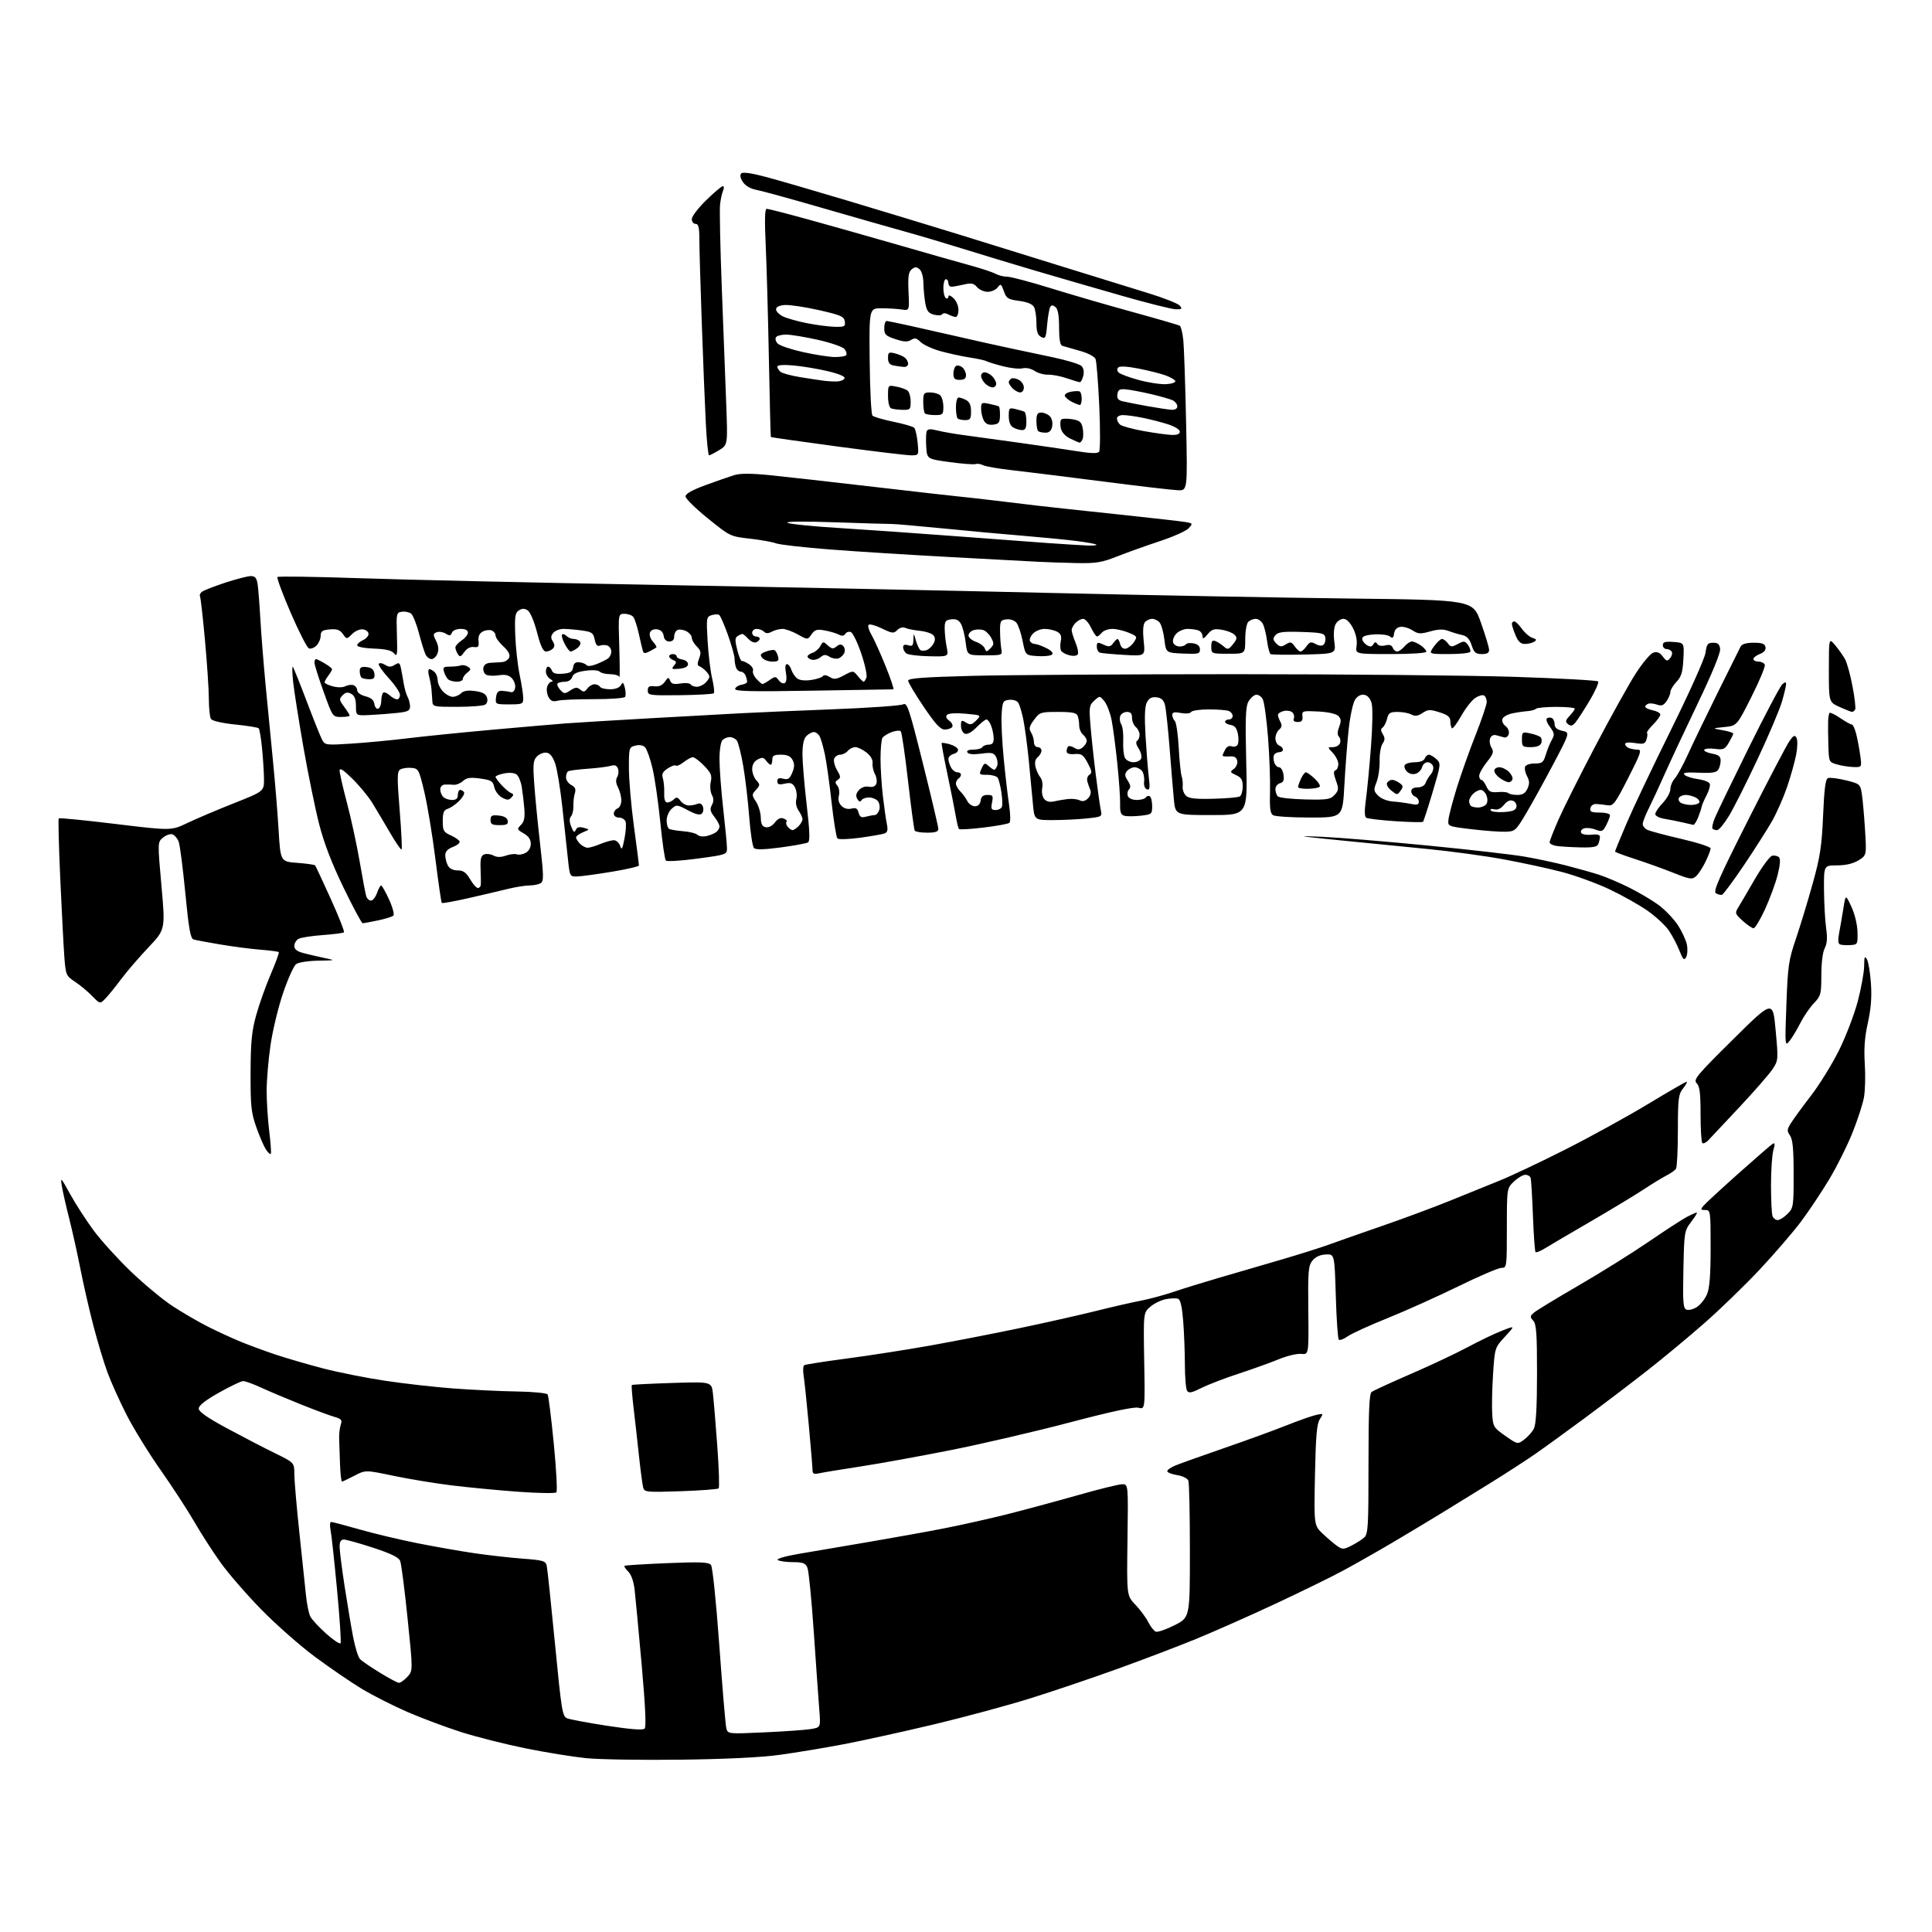 <?xml version="1.0" encoding="UTF-8" standalone="no"?>
<svg 
  version="1.1" 
  xmlns="http://www.w3.org/2000/svg" 
  xmlns:xlink="http://www.w3.org/1999/xlink" 
  xmlns:svg="http://www.w3.org/2000/svg"
  xmlns:rdf="http://www.w3.org/1999/02/22-rdf-syntax-ns#"
  xmlns:cc="http://creativecommons.org/ns#"
  xmlns:dc="http://purl.org/dc/elements/1.1/"
  viewBox="0 0 768 768"
  width="768"
  height="768"
>
<style>svg {background-color: white; }</style>"
<path stroke="none" fill="black" fill-rule="evenodd" d="M270.50,699.50C255.10,699.70 238.22,699.42 233.00,698.90C227.78,698.37 216.97,696.62 209.00,695.01C201.03,693.40 189.52,690.50 183.42,688.56C177.33,686.62 167.68,683.01 161.97,680.54C156.27,678.06 148.08,673.90 143.76,671.30C139.45,668.69 131.10,662.98 125.21,658.61C119.32,654.24 109.76,645.83 103.98,639.92C98.19,634.02 90.92,625.65 87.82,621.34C84.72,617.03 79.97,609.67 77.28,605.00C74.58,600.33 68.52,591.02 63.82,584.33C59.11,577.64 53.02,567.74 50.27,562.33C47.52,556.92 44.11,549.35 42.70,545.50C41.28,541.65 38.78,533.33 37.13,527.00C35.48,520.67 33.17,510.55 31.98,504.50C30.79,498.45 28.79,489.45 27.54,484.50C26.28,479.55 24.95,473.70 24.59,471.50C23.97,467.74 24.17,467.94 27.94,474.78C30.15,478.78 34.38,485.31 37.33,489.28C40.29,493.25 46.93,500.56 52.10,505.52C57.27,510.48 64.70,516.64 68.61,519.20C72.52,521.76 78.82,525.43 82.61,527.34C86.40,529.25 92.20,531.93 95.50,533.29C98.80,534.65 105.10,536.97 109.50,538.45C113.90,539.92 122.45,542.41 128.50,543.98C134.55,545.55 145.57,547.75 153.00,548.86C160.43,549.98 172.57,551.36 180.00,551.92C187.43,552.48 198.80,553.03 205.29,553.13C211.91,553.23 217.35,553.76 217.70,554.32C218.04,554.88 219.14,563.68 220.14,573.88C221.14,584.09 221.60,592.80 221.16,593.24C220.72,593.68 213.86,593.57 205.93,592.99C197.99,592.41 186.10,591.27 179.50,590.46C172.90,589.65 162.50,587.93 156.38,586.65C145.27,584.32 145.27,584.32 140.88,586.62C138.47,587.88 136.26,588.93 135.96,588.95C135.66,588.98 135.30,585.85 135.16,582.00C135.02,578.15 134.86,573.54 134.81,571.75C134.76,569.96 135.05,567.52 135.46,566.32C136.09,564.46 135.71,564.01 132.85,563.20C131.01,562.67 125.00,560.44 119.50,558.23C114.00,556.02 106.94,553.04 103.81,551.60C100.69,550.17 97.47,549.00 96.67,549.00C95.87,549.00 91.57,551.05 87.11,553.56C81.66,556.62 79.00,558.71 79.00,559.92C79.00,561.18 82.34,563.51 90.25,567.78C96.44,571.12 104.99,575.56 109.25,577.64C117.00,581.44 117.00,581.44 117.00,585.97C117.00,588.46 117.92,599.05 119.03,609.50C120.15,619.95 121.34,631.20 121.67,634.50C122.00,637.80 122.78,641.46 123.39,642.64C124.00,643.82 126.83,646.87 129.68,649.42C132.52,651.97 135.09,653.67 135.38,653.20C135.67,652.73 135.04,643.16 133.98,631.93C132.93,620.69 131.77,610.04 131.41,608.25C131.05,606.46 131.14,605.00 131.63,605.00C132.11,605.00 137.17,606.33 142.87,607.96C148.58,609.59 158.93,612.06 165.87,613.44C172.82,614.82 183.05,616.62 188.62,617.43C194.19,618.24 202.82,619.22 207.80,619.59C215.91,620.20 216.90,620.50 217.33,622.39C217.60,623.55 219.07,637.49 220.61,653.36C223.21,680.13 223.56,682.29 225.45,683.06C226.58,683.52 233.74,684.85 241.37,686.03C250.69,687.46 255.57,687.83 256.25,687.15C256.92,686.48 256.54,678.17 255.08,661.82C253.88,648.45 252.63,635.07 252.29,632.09C251.92,628.73 250.96,625.96 249.76,624.76C248.70,623.70 248.01,622.66 248.22,622.45C248.43,622.23 256.01,621.76 265.06,621.38C278.54,620.83 281.72,620.96 282.62,622.10C283.26,622.90 284.67,636.56 285.93,654.00C287.14,670.77 288.39,685.58 288.71,686.90C289.29,689.30 289.29,689.30 303.78,688.64C311.75,688.28 320.06,687.69 322.26,687.34C326.25,686.70 326.25,686.70 325.68,679.60C325.37,675.70 324.39,661.92 323.51,649.00C322.63,636.08 321.49,624.49 320.98,623.25C320.19,621.36 319.27,621.00 315.27,620.98C312.65,620.98 309.92,620.60 309.22,620.16C308.44,619.66 311.78,618.68 317.72,617.65C323.10,616.72 335.60,614.59 345.50,612.92C355.40,611.24 369.00,608.79 375.73,607.46C382.45,606.13 393.47,603.66 400.23,601.97C406.98,600.27 419.52,596.89 428.11,594.45C436.69,592.00 444.79,590.00 446.11,590.00C448.50,590.00 448.50,590.00 448.19,612.15C447.89,634.30 447.89,634.30 451.33,637.90C453.23,639.88 455.53,642.99 456.44,644.80C457.36,646.62 458.71,648.33 459.45,648.62C460.19,648.90 463.54,647.75 466.90,646.05C473.00,642.97 473.00,642.97 473.00,616.57C473.00,602.05 472.73,589.45 472.39,588.58C472.05,587.68 470.08,586.72 467.89,586.37C465.75,586.02 464.00,585.33 464.00,584.82C464.00,584.31 465.46,583.29 467.25,582.55C469.04,581.81 477.70,578.72 486.50,575.68C495.30,572.64 506.48,568.57 511.34,566.63C516.21,564.70 521.53,562.82 523.18,562.46C526.13,561.81 526.15,561.84 524.65,564.15C523.45,566.00 523.04,570.77 522.72,586.45C522.32,606.40 522.32,606.40 525.91,609.77C527.88,611.63 530.48,613.82 531.67,614.64C533.62,615.97 534.20,615.95 537.17,614.44C539.00,613.52 541.29,612.07 542.25,611.22C543.84,609.83 544.00,607.12 544.00,581.97C544.00,560.95 544.30,554.02 545.25,553.31C545.94,552.80 553.02,549.54 561.00,546.08C568.98,542.62 579.10,537.85 583.50,535.48C587.90,533.11 593.94,530.20 596.93,529.03C602.36,526.89 602.36,526.89 598.28,531.31C594.21,535.73 594.21,535.73 593.52,546.11C593.15,551.83 592.99,558.94 593.17,561.92C593.49,567.15 593.68,567.47 598.38,570.77C603.26,574.20 603.26,574.20 605.88,572.25C607.32,571.18 609.06,569.23 609.74,567.90C610.59,566.24 610.98,559.50 610.99,546.08C611.00,530.16 610.73,526.36 609.49,524.99C608.14,523.50 608.17,523.16 609.74,521.81C610.71,520.97 618.70,516.11 627.50,511.01C636.30,505.91 648.91,498.03 655.51,493.51C662.12,488.99 668.96,484.55 670.71,483.65C672.47,482.74 674.17,482.00 674.50,482.00C674.83,482.00 673.84,483.65 672.30,485.67C669.56,489.26 669.49,489.64 669.18,504.67C668.90,517.91 669.07,520.09 670.44,520.61C671.31,520.95 673.17,520.46 674.59,519.53C676.01,518.60 677.80,516.32 678.58,514.45C679.59,512.04 680.00,506.74 680.00,496.03C680.00,481.38 679.95,481.00 677.88,481.00C676.02,481.00 675.92,480.80 677.13,479.34C677.88,478.43 684.12,472.67 691.00,466.53C697.88,460.40 704.03,455.06 704.69,454.67C705.58,454.14 705.64,454.78 704.94,457.22C704.42,459.02 704.00,465.29 704.00,471.16C704.00,477.03 704.27,482.55 704.61,483.42C704.94,484.29 705.86,485.00 706.65,485.00C707.44,485.00 709.20,483.90 710.55,482.55C712.91,480.19 713.00,479.58 713.00,466.77C713.00,456.79 712.64,452.93 711.56,451.39C710.29,449.57 710.33,449.00 711.95,446.42C712.95,444.81 716.54,439.90 719.93,435.50C723.31,431.10 728.31,423.00 731.04,417.50C733.77,412.00 737.12,403.23 738.50,398.00C739.87,392.77 741.01,386.48 741.03,384.00C741.05,380.31 741.25,379.83 742.13,381.34C742.72,382.35 743.44,386.68 743.73,390.95C744.11,396.40 743.74,401.05 742.50,406.60C741.23,412.32 740.89,416.84 741.29,423.00C741.59,427.68 741.43,433.68 740.93,436.34C740.43,439.01 738.38,445.31 736.36,450.34C734.35,455.38 730.23,463.64 727.20,468.70C724.17,473.76 719.09,481.37 715.92,485.61C712.74,489.85 705.34,498.44 699.48,504.69C693.61,510.94 683.79,520.46 677.65,525.85C671.52,531.24 661.33,539.71 655.00,544.67C648.67,549.64 637.42,558.19 630.00,563.68C622.58,569.17 613.58,575.69 610.00,578.17C606.42,580.64 598.55,585.74 592.50,589.49C586.45,593.23 577.67,598.64 573.00,601.51C568.33,604.38 559.55,609.64 553.50,613.22C547.45,616.79 538.67,621.77 534.00,624.29C529.33,626.82 517.17,632.77 507.00,637.52C496.82,642.27 482.65,648.56 475.50,651.49C468.35,654.42 454.38,659.74 444.45,663.32C434.53,666.91 419.00,672.16 409.95,675.00C400.90,677.85 383.38,682.58 371.00,685.53C358.62,688.47 342.43,692.03 335.00,693.43C327.57,694.84 316.32,696.70 310.00,697.57C302.55,698.60 288.65,699.28 270.50,699.50zM158.58,668.95C159.17,668.98 160.67,667.92 161.91,666.60C164.17,664.19 164.17,664.19 162.02,643.35C160.85,631.88 159.52,621.60 159.07,620.50C158.50,619.07 155.44,617.57 148.33,615.25C142.87,613.46 137.63,612.00 136.70,612.00C135.50,612.00 135.00,612.84 135.00,614.85C135.00,616.42 135.90,623.51 136.99,630.60C138.08,637.70 139.62,646.82 140.40,650.87C141.18,654.93 142.42,658.85 143.16,659.58C143.90,660.32 147.43,662.72 151.00,664.91C154.57,667.11 157.98,668.93 158.58,668.95zM270.63,592.78C257.14,593.24 256.19,593.15 255.69,591.38C255.40,590.35 254.65,584.77 254.03,579.00C253.42,573.23 252.44,564.53 251.86,559.68C251.28,554.83 250.97,550.72 251.16,550.56C251.35,550.39 258.55,550.03 267.17,549.75C282.85,549.25 282.85,549.25 283.39,553.88C283.69,556.42 284.48,565.82 285.13,574.76C285.79,583.70 286.03,591.30 285.68,591.65C285.33,592.00 278.56,592.51 270.63,592.78zM325.75,585.63C323.52,586.12 323.00,585.88 322.99,584.37C322.98,583.34 322.32,575.30 321.51,566.50C320.71,557.70 319.78,548.86 319.46,546.85C319.13,544.85 319.24,542.97 319.71,542.68C320.18,542.39 327.75,541.20 336.53,540.05C345.32,538.89 360.13,536.59 369.46,534.93C378.78,533.27 394.76,530.16 404.96,528.03C415.16,525.90 428.90,522.81 435.50,521.17C442.10,519.52 450.20,517.66 453.50,517.04C456.80,516.42 462.65,514.84 466.50,513.54C470.35,512.23 478.45,509.73 484.50,507.97C490.55,506.22 501.57,503.00 509.00,500.82C516.42,498.64 524.98,495.95 528.00,494.84C531.02,493.73 540.57,490.38 549.20,487.40C557.84,484.42 569.99,479.91 576.20,477.38C582.42,474.85 591.33,471.24 596.00,469.36C600.67,467.48 612.60,461.84 622.50,456.82C632.40,451.81 647.09,443.72 655.15,438.85C663.20,433.98 670.10,430.00 670.47,430.00C670.84,430.00 670.21,431.19 669.07,432.63C667.20,435.02 667.00,436.63 666.98,449.38C666.98,457.15 666.64,464.00 666.23,464.61C665.83,465.22 664.10,466.44 662.39,467.31C660.69,468.19 656.64,470.66 653.39,472.81C650.15,474.96 640.75,480.64 632.50,485.44C624.25,490.23 616.02,495.07 614.20,496.20C612.39,497.32 610.68,498.01 610.40,497.73C610.12,497.45 609.66,490.99 609.37,483.36C609.08,475.74 608.67,468.94 608.45,468.25C608.24,467.56 607.29,467.00 606.34,467.00C605.39,467.00 603.35,468.21 601.80,469.69C599.00,472.37 599.00,472.37 599.00,488.19C599.00,503.73 598.96,504.00 596.84,504.00C595.65,504.00 587.89,507.32 579.59,511.39C571.29,515.45 558.65,521.13 551.50,524.01C544.35,526.88 537.24,530.13 535.69,531.23C534.15,532.32 532.57,532.91 532.19,532.53C531.81,532.15 531.27,524.34 531.00,515.17C530.50,498.50 530.50,498.50 527.02,498.67C524.76,498.78 522.90,499.64 521.72,501.10C520.08,503.12 519.91,505.23 520.07,520.93C520.26,538.50 520.26,538.50 517.25,538.19C515.59,538.02 511.60,538.97 508.37,540.31C505.14,541.64 498.00,544.21 492.50,546.01C487.00,547.81 480.30,550.38 477.61,551.73C473.69,553.69 472.56,553.91 471.88,552.84C471.41,552.10 471.02,547.45 471.01,542.50C471.00,537.55 470.70,529.75 470.34,525.16C469.90,519.56 469.25,516.65 468.34,516.30C467.59,516.01 465.42,516.07 463.50,516.43C461.58,516.79 458.77,518.15 457.26,519.46C454.51,521.82 454.51,521.82 454.84,541.04C455.18,560.26 455.18,560.26 452.55,559.60C450.78,559.16 441.81,561.08 425.21,565.45C411.62,569.03 390.38,573.97 378.00,576.43C365.62,578.89 349.43,581.83 342.00,582.96C334.57,584.10 327.26,585.30 325.75,585.63zM107.63,458.71C107.37,458.96 106.48,458.12 105.65,456.84C104.83,455.55 103.12,451.57 101.86,448.00C99.85,442.31 99.57,439.63 99.61,426.50C99.64,414.28 100.05,410.04 101.81,403.63C103.00,399.31 105.61,391.97 107.60,387.33C109.59,382.69 111.04,378.71 110.82,378.48C110.59,378.26 107.28,377.82 103.45,377.51C99.63,377.21 92.45,376.27 87.50,375.43C82.55,374.60 77.80,373.71 76.95,373.45C75.72,373.09 75.05,369.34 73.66,354.95C72.70,345.03 71.52,335.86 71.03,334.59C70.55,333.32 69.47,332.01 68.63,331.69C67.79,331.36 66.09,331.91 64.86,332.91C62.63,334.72 62.63,334.72 64.18,352.11C65.73,369.50 65.73,369.50 59.00,376.61C55.29,380.53 50.45,386.15 48.24,389.11C46.03,392.08 43.22,395.55 42.00,396.83C39.78,399.15 39.78,399.15 36.64,395.93C34.91,394.16 31.85,391.61 29.83,390.27C26.29,387.92 26.14,387.58 25.60,380.67C25.30,376.73 24.56,362.76 23.97,349.64C23.38,336.51 23.10,325.56 23.35,325.31C23.61,325.06 33.77,326.06 45.94,327.54C68.07,330.22 68.07,330.22 74.49,327.15C78.01,325.47 86.32,321.94 92.95,319.31C105.00,314.54 105.00,314.54 104.94,309.52C104.90,306.76 104.55,301.26 104.15,297.30C103.76,293.34 103.16,289.83 102.83,289.50C102.50,289.17 98.28,288.49 93.45,288.00C88.25,287.46 84.34,286.56 83.85,285.79C83.40,285.08 83.02,281.47 83.02,277.77C83.01,274.06 82.31,263.54 81.47,254.38C80.63,245.22 79.74,237.39 79.49,236.98C79.23,236.56 79.58,235.79 80.26,235.25C80.94,234.71 85.10,233.08 89.50,231.63C93.91,230.19 98.50,229.00 99.71,229.00C101.42,229.00 102.02,229.72 102.41,232.25C102.68,234.04 103.17,240.22 103.49,246.00C103.82,251.78 104.75,263.48 105.55,272.00C106.35,280.52 107.69,294.25 108.51,302.50C109.33,310.75 110.34,323.12 110.75,330.00C111.50,342.50 111.50,342.50 118.17,343.00C121.84,343.27 125.03,343.73 125.26,344.00C125.49,344.27 128.28,350.25 131.47,357.28C134.66,364.32 137.02,370.31 136.73,370.60C136.43,370.90 132.66,371.39 128.35,371.70C124.03,372.02 119.71,372.67 118.75,373.17C117.79,373.67 117.00,374.94 117.00,376.00C117.00,377.38 118.06,378.20 120.75,378.90C122.81,379.44 126.53,380.31 129.00,380.82C133.49,381.76 133.48,381.76 126.44,381.88C122.54,381.95 118.63,382.56 117.71,383.25C116.79,383.94 114.48,389.03 112.59,394.57C110.69,400.11 108.43,409.39 107.57,415.20C106.71,421.01 106.00,429.31 106.00,433.65C106.00,438.00 106.47,445.31 107.05,449.90C107.62,454.49 107.88,458.45 107.63,458.71zM679.08,453.28C678.15,454.26 677.08,454.74 676.69,454.36C676.31,453.98 676.00,448.82 676.00,442.90C676.00,434.51 675.66,431.80 674.45,430.59C673.04,429.19 674.42,427.52 688.82,413.27C704.74,397.50 704.74,397.50 705.84,409.49C706.93,421.29 706.91,421.54 704.60,425.03C703.31,426.98 697.42,433.73 691.51,440.04C685.60,446.34 680.00,452.30 679.08,453.28zM711.36,413.81C709.54,416.07 709.51,415.78 710.12,399.30C710.68,383.89 711.00,381.71 713.96,373.00C715.73,367.77 718.73,357.88 720.64,351.00C723.56,340.46 724.19,336.25 724.71,324.16C725.16,313.51 725.66,309.68 726.66,309.30C727.40,309.02 730.58,309.41 733.73,310.18C739.31,311.55 739.47,311.68 740.10,315.54C740.45,317.72 741.02,324.12 741.37,329.76C742.01,340.02 742.01,340.02 738.76,342.01C736.60,343.32 733.72,343.99 730.25,344.00C725.00,344.00 725.00,344.00 725.07,353.75C725.11,359.11 725.49,365.95 725.92,368.94C726.47,372.83 726.31,375.10 725.35,376.94C724.56,378.46 724.01,382.79 724.01,387.60C724.00,395.21 723.82,395.89 721.05,398.79C719.42,400.50 716.99,404.05 715.65,406.70C714.31,409.35 712.38,412.55 711.36,413.81zM670.25,380.52C669.47,381.92 669.00,381.46 667.58,377.86C666.64,375.46 664.74,371.86 663.36,369.85C661.99,367.84 658.19,364.32 654.93,362.03C651.67,359.75 644.84,355.90 639.75,353.50C634.66,351.09 626.08,347.97 620.69,346.57C615.29,345.17 604.94,342.93 597.69,341.60C590.43,340.26 577.08,338.44 568.00,337.54C558.92,336.65 542.95,335.06 532.50,334.02C515.47,332.31 514.74,332.17 525.50,332.64C532.10,332.93 551.00,334.49 567.50,336.11C584.00,337.72 601.34,339.71 606.04,340.52C610.74,341.33 618.16,342.91 622.54,344.04C626.92,345.16 632.75,346.80 635.50,347.68C638.25,348.56 643.65,350.85 647.50,352.76C651.35,354.67 656.60,357.78 659.18,359.65C661.75,361.53 665.23,365.14 666.91,367.67C668.59,370.21 670.24,373.76 670.58,375.56C670.92,377.36 670.77,379.59 670.25,380.52zM735.50,375.69C733.85,375.80 732.00,375.67 731.40,375.41C730.65,375.09 730.56,373.56 731.11,370.72C731.56,368.40 732.32,364.02 732.79,361.00C733.66,355.50 733.66,355.50 735.96,360.43C737.29,363.30 738.30,367.48 738.38,370.43C738.50,375.38 738.43,375.50 735.50,375.69zM697.08,369.00C696.50,369.00 694.56,367.68 692.77,366.06C689.73,363.32 689.60,362.96 690.93,360.81C691.71,359.54 694.70,354.45 697.56,349.50C700.43,344.55 703.55,340.35 704.49,340.16C705.44,339.97 706.65,340.25 707.19,340.79C707.83,341.43 707.63,343.91 706.60,347.93C705.73,351.32 703.47,357.45 701.57,361.55C699.68,365.65 697.66,369.00 697.08,369.00zM144.16,367.00C143.75,367.00 140.33,360.62 136.56,352.83C131.87,343.15 128.80,335.15 126.86,327.58C125.30,321.49 122.49,307.73 120.61,297.00C118.74,286.27 116.90,274.58 116.52,271.01C116.15,267.43 116.09,264.76 116.39,265.05C116.68,265.35 119.17,271.52 121.91,278.76C124.65,286.00 127.41,292.91 128.06,294.10C129.18,296.20 129.62,296.25 139.68,295.60C145.44,295.23 155.40,294.29 161.82,293.51C168.25,292.72 183.40,291.19 195.50,290.10C207.60,289.01 220.88,287.87 225.00,287.55C229.12,287.24 244.20,286.33 258.50,285.52C272.80,284.72 289.00,283.82 294.50,283.53C300.00,283.23 316.37,282.53 330.88,281.96C345.39,281.40 358.05,280.51 359.01,279.99C360.59,279.15 361.36,281.43 366.88,303.51C370.25,316.97 373.00,328.65 373.00,329.49C373.00,330.61 371.86,331.00 368.56,331.00C366.12,331.00 363.89,330.64 363.62,330.20C363.35,329.75 362.15,320.87 360.96,310.45C359.78,300.03 358.47,291.15 358.07,290.71C357.66,290.28 356.02,290.42 354.43,291.03C352.84,291.63 351.20,292.66 350.79,293.31C350.37,293.97 350.03,297.65 350.02,301.50C350.02,305.35 350.44,312.10 350.96,316.50C351.48,320.90 352.19,325.90 352.55,327.61C353.02,329.90 352.79,330.87 351.66,331.30C350.82,331.62 346.44,332.39 341.93,333.01C337.42,333.63 333.36,333.76 332.90,333.30C332.44,332.84 331.39,326.38 330.57,318.94C329.74,311.50 328.55,302.95 327.91,299.95C327.28,296.95 326.35,293.71 325.85,292.75C325.34,291.79 324.30,291.00 323.54,291.00C322.77,291.00 321.44,291.71 320.57,292.57C319.51,293.63 319.00,296.00 318.99,299.82C318.99,302.94 319.74,311.95 320.66,319.84C321.88,330.29 322.03,334.36 321.22,334.87C320.60,335.25 315.75,336.14 310.43,336.86C303.78,337.75 300.43,337.83 299.72,337.12C299.15,336.55 298.30,331.01 297.83,324.79C297.36,318.58 296.29,309.48 295.46,304.56C294.62,299.65 293.45,295.04 292.85,294.31C292.25,293.59 291.00,293.00 290.08,293.00C289.15,293.00 287.86,293.54 287.20,294.20C286.51,294.89 286.00,298.18 286.01,301.95C286.02,305.55 286.68,314.35 287.49,321.50C288.30,328.65 288.97,335.68 288.98,337.11C289.00,339.69 288.86,339.74 277.25,341.31C270.79,342.18 265.14,342.53 264.70,342.09C264.26,341.66 263.26,334.82 262.48,326.90C261.69,318.98 260.31,309.35 259.40,305.50C258.50,301.65 257.17,297.88 256.46,297.12C255.64,296.24 254.23,295.98 252.58,296.39C250.06,297.02 250.00,297.24 250.00,305.38C250.00,309.97 250.90,320.38 252.00,328.50C253.10,336.62 254.00,343.60 254.00,344.01C254.00,344.42 249.16,345.55 243.25,346.53C237.34,347.51 231.15,348.35 229.50,348.40C226.50,348.50 226.50,348.50 225.71,341.00C225.28,336.88 224.28,327.65 223.50,320.50C222.71,313.34 221.45,305.69 220.69,303.50C219.77,300.84 218.63,299.40 217.28,299.20C216.16,299.03 214.46,299.69 213.49,300.65C211.97,302.18 211.81,303.63 212.36,311.46C212.70,316.43 213.75,327.17 214.68,335.32C216.15,348.18 216.18,350.27 214.94,351.06C214.15,351.56 212.13,351.98 210.46,351.98C208.79,351.99 204.96,352.60 201.96,353.34C198.96,354.08 191.89,355.73 186.26,357.02C180.63,358.30 175.84,359.16 175.61,358.93C175.39,358.69 174.25,350.84 173.08,341.47C171.91,332.11 169.94,320.18 168.71,314.97C166.52,305.76 166.37,305.49 163.48,305.24C161.84,305.10 159.86,305.40 159.07,305.91C157.85,306.70 157.82,309.01 158.87,322.04C159.55,330.39 159.89,337.44 159.64,337.69C159.39,337.95 157.27,334.86 154.93,330.83C152.59,326.80 149.42,321.48 147.89,319.00C146.35,316.52 142.83,312.27 140.05,309.54C136.44,305.99 135.00,305.08 135.00,306.34C135.00,307.31 136.33,313.14 137.96,319.30C139.59,325.46 141.85,335.90 142.98,342.50C144.11,349.10 145.28,355.29 145.58,356.25C145.89,357.21 146.74,358.00 147.47,358.00C148.20,358.00 149.27,356.65 149.85,355.00C150.43,353.35 151.17,352.00 151.50,352.00C151.84,352.00 153.26,354.51 154.67,357.59C156.08,360.66 156.84,363.54 156.36,363.98C155.89,364.42 153.12,365.28 150.20,365.89C147.29,366.50 144.57,367.00 144.16,367.00zM684.50,355.69C683.95,355.84 682.86,355.56 682.08,355.07C680.94,354.35 683.46,348.63 694.98,325.84C702.85,310.25 710.20,296.21 711.30,294.64C712.93,292.29 713.45,292.05 714.14,293.29C714.61,294.13 714.56,297.07 714.02,299.91C713.48,302.73 711.86,308.51 710.42,312.77C708.97,317.02 706.25,323.20 704.36,326.50C702.48,329.80 697.46,337.65 693.22,343.96C688.97,350.26 685.05,355.54 684.50,355.69zM189.97,353.00C190.53,353.00 191.06,352.44 191.12,351.75C191.19,351.06 191.15,348.20 191.04,345.39C190.88,341.43 191.21,340.14 192.49,339.64C193.40,339.29 195.04,339.49 196.14,340.08C197.53,340.82 199.04,340.83 201.10,340.12C202.73,339.55 204.68,339.33 205.45,339.62C206.22,339.91 207.78,339.65 208.92,339.04C210.18,338.37 211.00,336.94 211.00,335.42C211.00,333.71 210.09,332.39 208.17,331.28C205.48,329.74 205.43,329.57 207.08,327.92C208.39,326.61 208.72,324.99 208.42,321.34C208.20,318.68 207.74,314.83 207.40,312.79C207.07,310.74 206.17,308.55 205.41,307.92C204.57,307.22 202.64,307.03 200.51,307.43C198.58,307.79 197.00,308.41 197.00,308.81C197.00,309.20 198.10,310.71 199.45,312.16C200.79,313.61 202.48,315.01 203.20,315.27C204.23,315.65 204.24,316.02 203.27,317.05C202.26,318.13 201.60,318.12 199.57,317.04C198.21,316.31 196.82,314.47 196.49,312.94C195.95,310.49 195.30,310.09 190.88,309.48C186.92,308.94 185.50,309.14 184.03,310.48C183.01,311.40 181.35,312.07 180.34,311.96C179.33,311.86 177.71,311.82 176.75,311.88C175.77,311.95 175.00,312.80 175.00,313.80C175.00,314.79 175.54,316.14 176.20,316.80C176.86,317.46 178.43,318.00 179.70,318.00C181.33,318.00 182.00,317.42 182.00,316.00C182.00,314.90 182.42,314.00 182.94,314.00C183.46,314.00 184.14,314.42 184.46,314.94C184.78,315.45 183.92,316.99 182.55,318.36C181.18,319.73 179.15,321.14 178.03,321.49C176.41,322.00 176.00,322.99 176.00,326.39C176.00,330.20 176.33,330.79 179.19,332.07C180.95,332.86 182.52,333.96 182.70,334.53C182.87,335.09 181.66,336.07 180.01,336.69C177.95,337.47 177.00,338.50 177.00,339.98C177.00,341.16 177.47,343.00 178.04,344.07C178.69,345.29 180.13,346.00 181.94,346.00C184.15,346.00 185.27,346.79 186.87,349.50C188.00,351.43 189.40,353.00 189.97,353.00zM674.22,348.29C672.65,349.72 671.84,349.59 665.00,346.88C660.88,345.25 654.01,342.79 649.75,341.41C645.49,340.04 642.00,338.73 642.00,338.50C642.00,338.27 644.07,333.23 646.59,327.29C649.12,321.36 657.09,304.57 664.30,290.00C671.63,275.18 677.65,261.74 677.96,259.50C678.43,256.05 678.84,255.50 681.00,255.50C682.93,255.50 683.56,256.07 683.78,258.00C683.95,259.53 680.54,267.84 674.94,279.50C669.93,289.95 664.03,302.55 661.83,307.50C659.63,312.45 656.75,318.67 655.42,321.33C654.09,323.99 653.00,326.79 653.00,327.55C653.00,328.31 653.79,329.34 654.75,329.83C655.71,330.33 661.79,331.96 668.25,333.45C674.71,334.94 680.00,336.65 680.00,337.26C680.00,337.87 679.09,340.25 677.97,342.55C676.86,344.85 675.17,347.44 674.22,348.29zM248.25,333.31C248.81,330.46 248.99,327.42 248.66,326.56C248.33,325.70 247.15,325.00 246.03,325.00C244.87,325.00 244.00,324.34 244.00,323.47C244.00,322.63 244.68,321.68 245.50,321.36C246.32,321.05 246.99,319.60 246.99,318.14C246.98,316.69 246.39,314.38 245.67,313.00C244.79,311.30 244.68,309.98 245.34,308.88C245.88,307.99 246.01,306.48 245.65,305.52C245.16,304.26 244.36,303.96 242.74,304.44C241.51,304.81 237.39,305.32 233.59,305.59C229.79,305.86 226.31,306.31 225.84,306.60C225.38,306.88 225.00,307.98 225.00,309.02C225.00,310.07 225.94,311.43 227.09,312.05C228.65,312.88 229.01,313.73 228.51,315.34C228.13,316.53 227.88,318.79 227.94,320.37C228.00,321.94 227.58,323.80 227.00,324.50C226.27,325.38 226.30,326.62 227.09,328.63C227.95,330.82 228.37,331.13 228.86,329.94C229.32,328.82 230.22,328.57 232.00,329.05C234.50,329.72 234.50,329.72 231.75,330.83C230.24,331.45 229.00,332.38 229.00,332.90C229.00,333.43 229.71,334.56 230.57,335.43C231.44,336.29 232.80,337.00 233.60,337.00C234.41,337.00 236.68,336.32 238.65,335.50C240.63,334.68 243.04,334.00 244.01,334.00C244.97,334.00 246.10,335.01 246.51,336.25C247.11,338.10 247.42,337.57 248.25,333.31zM628.14,336.85C624.49,336.77 620.26,336.51 618.75,336.28C617.24,336.05 616.00,335.41 616.00,334.85C616.00,334.28 617.60,330.18 619.56,325.72C621.52,321.27 628.09,308.16 634.17,296.59C640.24,285.02 647.45,272.08 650.17,267.82C652.90,263.57 656.07,259.79 657.22,259.43C658.72,258.95 659.79,259.39 660.97,260.96C662.44,262.90 662.77,262.98 663.90,261.62C664.60,260.78 664.88,259.62 664.53,259.04C664.17,258.47 663.23,258.00 662.44,258.00C661.65,258.00 661.00,257.30 661.00,256.44C661.00,255.23 661.94,254.95 665.25,255.19C669.50,255.50 669.50,255.50 669.17,262.00C668.90,267.23 668.36,269.00 666.42,271.05C665.09,272.46 664.00,274.27 664.00,275.08C664.00,275.89 663.31,277.54 662.47,278.74C661.28,280.43 660.44,280.74 658.72,280.11C657.50,279.66 655.94,279.49 655.25,279.73C654.56,279.97 654.00,280.52 654.00,280.96C654.00,281.39 655.35,282.02 657.00,282.35C658.65,282.68 660.00,283.45 660.00,284.05C660.00,284.66 658.70,286.45 657.12,288.03C655.54,289.62 654.45,291.12 654.71,291.38C654.97,291.64 654.89,292.78 654.52,293.93C653.95,295.72 653.33,295.92 649.93,295.37C647.51,294.99 646.00,295.14 646.00,295.77C646.00,296.33 646.71,297.06 647.58,297.39C648.45,297.73 650.02,298.00 651.07,298.00C652.73,298.00 652.21,299.51 647.24,309.25C641.99,319.54 641.29,320.47 639.00,320.10C637.62,319.88 635.61,319.65 634.53,319.60C633.41,319.54 632.41,320.25 632.21,321.25C631.92,322.69 632.58,323.00 635.93,323.00C638.17,323.00 640.00,323.47 640.00,324.05C640.00,324.63 639.33,326.39 638.52,327.97C637.15,330.60 636.80,330.75 634.16,329.76C632.59,329.16 630.53,328.97 629.58,329.33C628.64,329.69 628.18,330.48 628.55,331.09C628.93,331.70 630.76,332.01 632.62,331.80C634.82,331.54 636.00,331.82 636.00,332.62C636.00,333.29 635.73,334.55 635.39,335.42C634.92,336.66 633.37,336.97 628.14,336.85zM280.93,332.34C282.34,332.00 284.06,331.28 284.75,330.74C285.44,330.20 286.00,329.20 286.00,328.51C286.00,327.83 285.08,326.10 283.95,324.66C282.31,322.58 282.12,321.65 282.98,320.03C283.77,318.57 283.76,317.43 282.97,315.94C282.36,314.80 282.17,312.52 282.53,310.84C283.10,308.29 282.68,307.26 279.90,304.40C278.09,302.53 276.08,301.00 275.44,301.00C274.80,301.00 273.14,301.89 271.77,302.97C270.39,304.05 269.00,304.66 268.67,304.33C268.33,304.00 266.88,304.50 265.44,305.45C263.43,306.77 262.97,307.68 263.49,309.33C263.86,310.53 264.11,313.19 264.04,315.25C263.96,317.78 264.36,319.00 265.26,319.00C266.00,319.00 267.17,318.44 267.87,317.75C268.88,316.75 269.40,316.86 270.47,318.30C271.20,319.30 272.63,320.14 273.65,320.19C274.67,320.23 276.23,319.96 277.12,319.58C278.18,319.12 278.97,319.48 279.40,320.61C279.77,321.56 279.59,322.81 279.00,323.40C278.25,324.15 276.62,323.77 273.46,322.09C269.13,319.79 268.91,319.77 266.99,321.51C265.89,322.50 265.00,324.56 265.00,326.10C265.00,327.63 265.43,329.15 265.95,329.47C266.47,329.79 268.99,330.22 271.54,330.42C274.09,330.62 276.67,331.27 277.27,331.87C277.86,332.46 279.51,332.67 280.93,332.34zM598.46,330.63C596.28,330.71 590.23,330.26 585.00,329.63C575.50,328.50 575.50,328.50 575.79,325.75C575.95,324.24 577.42,318.63 579.06,313.29C580.71,307.95 584.07,298.49 586.53,292.27C588.99,286.05 591.00,280.10 591.00,279.04C591.00,277.98 590.53,276.83 589.96,276.47C589.38,276.12 587.80,276.55 586.45,277.44C585.09,278.33 582.58,281.54 580.87,284.57C579.16,287.61 577.49,289.82 577.16,289.49C576.83,289.16 576.55,287.90 576.53,286.70C576.51,285.00 575.53,284.19 572.23,283.15C568.48,281.96 567.66,281.99 565.47,283.43C563.61,284.65 562.49,284.80 561.06,284.03C560.00,283.46 557.54,283.00 555.58,283.00C552.55,283.00 551.94,283.39 551.37,285.75C550.99,287.26 550.20,288.82 549.60,289.22C548.81,289.74 548.83,290.48 549.68,291.85C550.60,293.33 550.58,294.17 549.58,295.63C548.87,296.66 548.35,299.75 548.42,302.50C548.49,305.25 547.94,309.03 547.20,310.90C545.97,313.99 546.03,314.48 547.87,316.32C549.04,317.49 551.50,318.45 553.70,318.61C555.79,318.75 558.96,319.18 560.75,319.55C563.28,320.08 564.00,319.89 564.00,318.72C564.00,317.89 563.33,316.95 562.50,316.64C561.67,316.32 561.00,315.37 561.00,314.53C561.00,313.56 561.92,313.00 563.53,313.00C565.04,313.00 566.31,312.29 566.68,311.25C567.02,310.29 567.97,308.73 568.77,307.79C569.58,306.85 569.98,305.38 569.65,304.54C569.33,303.69 568.33,303.00 567.44,303.00C566.54,303.00 565.58,303.89 565.30,304.97C565.02,306.05 563.88,307.22 562.78,307.57C561.58,307.95 560.17,307.60 559.27,306.70C558.44,305.87 558.07,304.70 558.44,304.10C558.81,303.49 560.62,303.00 562.45,303.00C564.49,303.00 566.01,302.42 566.36,301.50C566.68,300.68 567.42,300.00 568.01,300.00C568.60,300.00 569.93,300.79 570.98,301.76C572.83,303.49 572.79,303.77 569.50,314.87C567.64,321.10 565.92,326.42 565.66,326.68C565.40,326.93 560.46,326.83 554.69,326.44C548.92,326.06 543.72,325.44 543.13,325.08C542.40,324.63 542.35,322.37 542.96,317.96C543.45,314.41 544.36,304.98 544.97,297.00C545.63,288.48 545.73,281.26 545.23,279.50C544.67,277.57 543.61,276.39 542.25,276.19C540.90,275.99 539.58,276.72 538.63,278.19C537.81,279.46 536.68,284.77 536.11,290.00C535.55,295.23 534.78,305.24 534.40,312.25C533.71,325.00 533.71,325.00 520.60,324.98C513.40,324.98 506.85,324.56 506.05,324.05C504.94,323.35 504.66,321.20 504.85,314.82C504.98,310.24 504.63,300.53 504.07,293.23C503.50,285.92 502.55,279.03 501.95,277.92C501.36,276.80 500.12,276.02 499.21,276.20C498.30,276.37 496.95,277.64 496.21,279.01C495.15,280.97 494.98,286.05 495.39,302.75C495.93,324.00 495.93,324.00 481.58,324.00C467.23,324.00 467.23,324.00 466.63,317.75C466.30,314.31 465.53,305.07 464.92,297.21C464.30,289.35 463.48,281.70 463.09,280.21C462.57,278.27 461.63,277.41 459.75,277.19C457.87,276.97 456.80,277.51 455.93,279.14C455.07,280.74 454.91,284.61 455.36,292.45C455.72,298.53 456.30,305.92 456.66,308.89C457.19,313.27 457.05,314.18 455.91,313.78C455.05,313.48 454.62,312.22 454.80,310.56C454.97,309.06 454.57,307.19 453.93,306.41C453.28,305.64 451.97,305.00 451.00,305.00C450.03,305.00 448.69,305.67 448.00,306.49C447.01,307.70 447.07,308.45 448.32,310.36C449.42,312.04 449.56,313.04 448.80,313.80C448.21,314.39 448.01,315.57 448.34,316.43C448.70,317.37 450.13,318.00 451.91,318.00C453.54,318.00 455.16,317.54 455.51,316.98C455.86,316.42 456.56,316.23 457.07,316.54C457.58,316.86 458.00,318.61 458.00,320.43C458.00,323.62 457.83,323.76 453.42,324.26C450.90,324.54 448.02,324.56 447.00,324.29C445.56,323.91 445.18,322.91 445.27,319.65C445.34,317.37 444.83,310.10 444.15,303.50C443.47,296.90 442.45,289.15 441.89,286.28C441.33,283.41 440.04,280.04 439.03,278.79C437.19,276.52 437.19,276.52 435.01,278.49C433.00,280.31 432.88,281.07 433.49,288.48C433.85,292.89 434.79,301.68 435.59,308.00C436.38,314.32 437.29,320.67 437.60,322.10C438.16,324.63 438.02,324.71 431.94,325.35C428.51,325.71 422.43,326.00 418.43,326.00C411.16,326.00 411.16,326.00 410.57,319.25C410.24,315.54 409.50,307.77 408.93,302.00C408.35,296.23 407.39,289.02 406.78,286.00C406.17,282.98 405.22,279.91 404.67,279.20C404.12,278.48 402.51,278.03 401.09,278.20C398.70,278.48 398.47,278.93 398.16,284.00C397.97,287.02 398.34,294.90 398.99,301.50C399.63,308.10 400.59,316.38 401.12,319.91C401.65,323.43 401.73,326.65 401.29,327.07C400.86,327.49 396.28,328.33 391.12,328.95C385.96,329.57 381.51,329.84 381.22,329.56C380.94,329.27 380.35,326.89 379.91,324.27C379.47,321.65 377.97,314.13 376.58,307.56C375.19,300.99 374.18,295.49 374.33,295.34C374.48,295.19 375.90,295.41 377.49,295.84C379.07,296.26 380.56,297.18 380.79,297.87C381.02,298.56 380.26,299.38 379.11,299.68C377.95,299.99 377.00,300.89 377.00,301.68C377.00,302.48 377.47,304.00 378.04,305.07C378.60,306.13 379.73,307.00 380.54,307.00C381.34,307.00 382.00,307.42 382.00,307.94C382.00,308.46 381.55,309.16 381.00,309.50C380.45,309.84 380.00,310.73 380.00,311.49C380.00,312.24 380.78,313.64 381.74,314.60C382.70,315.56 383.95,317.28 384.52,318.42C385.09,319.56 386.45,320.50 387.53,320.50C388.81,320.50 389.61,319.71 389.82,318.25C390.05,316.63 390.81,316.00 392.54,316.00C394.68,316.00 394.88,316.33 394.35,319.00C393.84,321.54 394.06,322.00 395.77,322.00C396.88,322.00 398.00,321.43 398.27,320.74C398.54,320.04 398.45,317.44 398.07,314.95C397.69,312.46 397.04,309.88 396.63,309.21C396.22,308.55 394.34,308.00 392.46,308.00C389.18,308.00 389.09,307.90 390.19,305.49C391.22,303.23 391.49,303.13 392.99,304.49C393.91,305.32 394.91,306.00 395.22,306.00C395.53,306.00 396.06,305.29 396.39,304.43C396.72,303.56 396.52,301.98 395.95,300.90C395.05,299.22 394.22,299.03 390.08,299.58C386.96,300.00 385.01,299.83 384.57,299.11C384.12,298.39 384.94,298.00 386.88,298.00C388.53,298.00 390.16,297.55 390.50,297.00C390.84,296.45 391.99,296.00 393.06,296.00C394.45,296.00 395.00,295.31 395.00,293.57C395.00,292.23 394.56,289.98 394.02,288.57C393.49,287.15 392.64,286.00 392.14,286.00C391.65,286.00 389.86,287.41 388.18,289.13C386.27,291.08 384.53,292.03 383.56,291.66C382.70,291.33 382.00,289.92 382.00,288.52C382.00,286.24 382.20,286.11 383.99,287.23C385.67,288.28 386.30,288.15 388.07,286.38C390.15,284.29 390.15,284.29 383.83,283.71C380.11,283.37 377.09,283.54 376.50,284.13C375.83,284.80 376.12,285.59 377.35,286.50C378.37,287.25 378.90,288.35 378.54,288.93C378.18,289.52 376.85,290.00 375.59,290.00C373.83,290.00 371.90,287.92 367.15,280.91C363.77,275.91 361.00,271.25 361.00,270.57C361.00,269.62 367.18,269.16 386.66,268.66C400.78,268.30 447.82,268.00 491.20,268.00C534.58,268.00 584.57,268.48 602.29,269.06C620.00,269.65 634.84,270.46 635.25,270.87C635.67,271.28 634.15,274.74 631.87,278.55C629.59,282.37 627.05,286.29 626.21,287.25C625.04,288.59 624.38,288.73 623.31,287.85C622.16,286.89 622.27,286.35 623.97,284.54C625.09,283.35 626.00,282.06 626.00,281.69C626.00,281.31 622.70,281.00 618.67,281.00C614.63,281.00 611.00,281.34 610.58,281.75C610.17,282.16 608.63,282.59 607.17,282.69C605.70,282.80 603.00,283.19 601.17,283.57C599.34,283.94 597.58,284.93 597.26,285.77C596.93,286.62 597.45,287.86 598.43,288.57C599.39,289.27 600.00,290.67 599.78,291.67C599.56,292.68 598.73,293.33 597.94,293.13C597.15,292.92 595.72,292.53 594.76,292.26C593.71,291.97 592.76,292.46 592.35,293.52C591.99,294.48 592.22,296.13 592.88,297.19C593.90,298.82 593.62,299.69 591.04,302.95C589.37,305.06 588.00,307.51 588.00,308.39C588.00,309.28 588.38,310.00 588.84,310.00C589.30,310.00 590.21,311.16 590.85,312.58C591.83,314.72 592.60,315.10 595.46,314.86C597.35,314.69 599.22,314.88 599.61,315.28C600.01,315.68 601.62,316.00 603.19,316.00C605.27,316.00 606.35,315.32 607.19,313.49C608.06,311.56 608.03,310.43 607.05,308.59C606.34,307.27 605.97,305.59 606.22,304.85C606.48,304.07 608.11,303.50 610.04,303.50C613.03,303.50 613.54,303.10 614.47,300.00C615.05,298.07 616.12,295.43 616.86,294.13C618.04,292.05 617.95,291.42 616.11,288.93C614.87,287.26 614.42,285.86 615.01,285.49C615.55,285.16 616.45,285.16 617.00,285.50C617.55,285.84 618.00,286.96 618.00,287.98C618.00,289.24 618.98,290.06 621.04,290.51C624.08,291.18 624.08,291.18 617.68,303.34C614.15,310.03 609.28,318.88 606.85,323.00C602.57,330.25 602.29,330.50 598.46,330.63zM315.05,330.00C315.49,330.00 316.56,329.29 317.43,328.43C318.29,327.56 319.00,326.31 319.00,325.65C319.00,324.99 318.31,323.46 317.47,322.26C316.54,320.94 316.18,319.11 316.56,317.63C316.89,316.29 316.65,314.22 316.02,313.03C315.09,311.29 314.29,311.00 311.93,311.52C309.64,312.02 309.00,311.81 309.00,310.56C309.00,309.38 309.62,309.12 311.35,309.55C313.27,310.03 313.92,309.60 314.93,307.16C315.86,304.93 315.89,303.66 315.05,302.09C314.24,300.59 312.96,300.00 310.46,300.00C307.67,300.00 307.00,300.38 307.00,302.00C307.00,303.10 306.71,304.00 306.36,304.00C306.01,304.00 305.19,303.27 304.53,302.37C303.56,301.05 302.94,300.96 301.17,301.91C299.79,302.65 299.00,304.02 299.00,305.71C299.00,307.16 299.74,309.17 300.65,310.17C302.20,311.88 302.19,312.13 300.52,313.97C298.81,315.87 298.81,316.06 300.54,318.70C301.53,320.22 302.38,323.03 302.42,324.96C302.48,327.58 302.98,328.56 304.42,328.84C305.56,329.06 307.02,328.29 308.04,326.95C309.20,325.41 310.31,324.91 311.52,325.37C312.49,325.74 313.00,326.33 312.65,326.68C312.30,327.03 312.52,327.92 313.13,328.66C313.74,329.40 314.61,330.00 315.05,330.00zM682.59,330.00C681.90,330.00 681.07,329.74 680.75,329.42C680.43,329.10 680.85,327.19 681.67,325.17C682.50,323.15 688.54,310.64 695.10,297.36C701.66,284.08 707.70,272.67 708.51,271.99C709.67,271.03 710.00,271.02 710.00,271.97C710.00,272.64 709.27,275.74 708.37,278.85C707.48,281.96 703.16,292.15 698.78,301.50C694.40,310.85 689.25,321.09 687.34,324.25C685.42,327.41 683.29,330.00 682.59,330.00zM198.57,328.00C195.63,328.00 195.00,327.64 195.00,325.94C195.00,324.21 195.53,323.92 198.24,324.19C200.38,324.39 201.60,325.10 201.82,326.25C202.08,327.65 201.44,328.00 198.57,328.00zM673.13,327.90C672.78,327.84 670.92,327.42 669.00,326.96C667.08,326.50 663.81,325.85 661.75,325.51C659.64,325.17 658.00,324.34 658.00,323.60C658.00,322.88 659.35,320.88 661.00,319.16C662.65,317.43 664.00,314.97 664.00,313.70C664.00,312.42 664.79,310.50 665.76,309.44C666.73,308.37 669.06,304.12 670.92,300.00C672.79,295.88 678.10,284.85 682.73,275.50C687.36,266.15 691.50,257.82 691.93,257.00C692.45,256.01 694.22,255.50 697.10,255.50C700.47,255.50 701.55,255.90 701.81,257.25C702.03,258.38 701.24,259.34 699.57,259.97C698.16,260.51 697.00,261.41 697.00,261.98C697.00,262.54 697.91,263.00 699.03,263.00C700.15,263.00 701.28,263.56 701.54,264.25C701.80,264.94 699.41,270.68 696.23,277.00C690.45,288.50 690.45,288.50 685.47,289.01C680.50,289.52 680.50,289.52 684.75,290.27C687.09,290.68 689.00,291.29 689.00,291.61C689.00,291.93 688.21,293.54 687.25,295.19C685.69,297.86 685.10,298.13 681.75,297.68C679.69,297.41 677.76,297.57 677.47,298.04C677.18,298.51 678.53,299.20 680.47,299.56C683.21,300.07 684.00,300.70 683.98,302.36C683.98,303.54 683.55,305.17 683.03,305.98C682.32,307.10 680.45,307.39 675.30,307.16C670.20,306.94 668.78,307.15 669.63,308.01C670.25,308.64 672.65,309.41 674.97,309.72C677.28,310.03 679.39,310.86 679.66,311.55C679.93,312.25 679.35,314.32 678.38,316.16C677.40,318.00 676.50,320.12 676.38,320.87C676.25,321.63 675.60,323.54 674.95,325.12C674.29,326.71 673.47,327.95 673.13,327.90zM344.19,324.65C345.46,324.31 347.03,324.02 347.68,324.01C348.33,324.01 349.16,323.08 349.52,321.95C349.87,320.83 349.62,319.25 348.96,318.45C348.30,317.65 346.71,317.00 345.44,317.00C344.16,317.00 342.80,317.51 342.42,318.13C341.95,318.89 341.42,318.71 340.77,317.56C340.10,316.35 340.29,315.34 341.44,314.07C342.42,312.98 343.96,312.46 345.38,312.73C346.93,313.03 347.93,312.62 348.36,311.52C348.71,310.60 348.45,308.88 347.80,307.68C347.14,306.48 346.72,304.54 346.86,303.37C347.02,302.04 346.10,300.44 344.42,299.12C342.94,297.95 340.95,297.00 339.99,297.00C339.03,297.00 337.68,297.68 337.00,298.50C336.32,299.32 334.96,300.00 333.98,300.00C333.01,300.00 331.94,300.72 331.60,301.59C331.27,302.46 331.78,304.51 332.74,306.13C334.22,308.65 334.27,309.22 333.05,309.97C331.91,310.67 331.88,311.14 332.86,312.33C333.55,313.16 333.82,314.89 333.47,316.26C333.07,317.87 333.42,319.28 334.50,320.36C335.53,321.39 337.00,321.79 338.44,321.43C340.22,320.98 340.86,321.34 341.30,323.06C341.76,324.79 342.38,325.13 344.19,324.65zM597.83,322.80C601.32,322.58 602.57,322.06 602.81,320.75C603.00,319.78 602.37,318.70 601.42,318.33C600.27,317.89 599.07,318.43 597.84,319.95C596.63,321.45 595.31,322.05 593.99,321.71C592.86,321.41 592.25,321.60 592.59,322.14C592.91,322.67 595.27,322.97 597.83,322.80zM587.54,321.00C588.76,321.00 590.21,320.44 590.76,319.75C591.37,319.00 591.43,317.60 590.92,316.25C590.45,315.01 589.41,314.00 588.60,314.00C587.80,314.00 586.44,314.71 585.57,315.57C584.71,316.44 584.00,317.71 584.00,318.40C584.00,319.10 584.30,319.97 584.67,320.33C585.03,320.70 586.33,321.00 587.54,321.00zM672.19,319.98C673.67,319.99 675.15,319.57 675.47,319.05C675.79,318.53 675.17,317.63 674.09,317.05C673.01,316.47 671.23,316.00 670.12,316.00C669.02,316.00 667.81,316.50 667.43,317.11C667.05,317.72 667.36,318.62 668.12,319.10C668.88,319.58 670.71,319.98 672.19,319.98zM418.94,318.57C420.35,318.24 422.85,317.82 424.50,317.63C426.15,317.44 428.26,317.67 429.18,318.14C430.31,318.72 431.39,318.47 432.49,317.37C433.43,316.42 433.83,315.06 433.44,314.12C433.08,313.23 432.53,311.67 432.24,310.65C431.95,309.63 432.32,308.42 433.07,307.96C434.17,307.28 434.04,306.42 432.38,303.31C430.61,300.00 429.93,299.53 427.17,299.75C425.06,299.92 424.00,299.56 424.00,298.67C424.00,297.94 424.27,297.06 424.61,296.73C424.94,296.39 426.03,296.63 427.03,297.25C428.41,298.11 429.21,298.07 430.42,297.07C431.29,296.35 432.00,295.19 432.00,294.50C432.00,293.81 431.32,292.68 430.50,292.00C429.68,291.32 429.00,289.72 429.00,288.46C429.00,287.20 428.73,285.45 428.39,284.58C427.92,283.34 426.23,283.00 420.58,283.00C413.66,283.00 413.29,283.12 411.04,286.15C409.15,288.71 408.93,289.65 409.86,291.14C410.49,292.15 411.00,293.88 411.00,294.99C411.00,296.11 411.66,297.00 412.50,297.00C413.32,297.00 414.00,297.62 414.00,298.38C414.00,299.14 413.33,300.31 412.51,300.99C411.52,301.81 411.23,303.12 411.64,304.86C411.99,306.31 412.85,308.18 413.55,309.00C414.27,309.85 414.60,311.70 414.30,313.26C414.00,314.82 414.33,316.69 415.07,317.59C415.94,318.63 417.25,318.96 418.94,318.57zM482.30,317.52C487.47,317.40 492.22,316.98 492.85,316.59C493.48,316.20 494.00,314.41 494.00,312.60C494.00,310.03 493.43,309.06 491.36,308.12C488.93,307.01 488.86,306.82 490.47,305.64C491.43,304.94 492.04,303.50 491.82,302.43C491.53,301.03 490.68,300.55 488.71,300.69C487.22,300.79 486.00,300.65 486.00,300.37C486.00,300.10 486.46,299.01 487.02,297.97C487.64,296.80 488.64,296.31 489.62,296.68C490.49,297.02 491.54,296.74 491.96,296.07C492.37,295.39 492.43,293.42 492.07,291.67C491.61,289.41 490.79,288.41 489.21,288.18C488.00,288.00 487.00,287.44 487.00,286.93C487.00,286.42 487.68,286.00 488.50,286.00C489.32,286.00 490.00,285.37 490.00,284.61C490.00,283.84 489.29,282.94 488.42,282.61C487.55,282.27 483.97,282.00 480.48,282.00C476.98,282.00 473.83,282.46 473.48,283.03C473.11,283.63 471.41,283.79 469.42,283.42C466.84,282.93 466.00,283.12 466.00,284.19C466.00,284.96 466.46,286.06 467.02,286.62C467.59,287.19 468.27,291.89 468.55,297.07C468.83,302.26 469.35,307.40 469.71,308.50C470.08,309.60 470.26,311.46 470.13,312.62C470.00,313.79 470.57,315.42 471.39,316.25C472.55,317.41 475.04,317.70 482.30,317.52zM518.82,317.79C527.64,317.99 528.88,317.79 530.53,315.97C532.18,314.14 532.24,313.54 531.05,310.26C530.08,307.58 530.03,306.49 530.86,306.21C531.49,306.00 532.00,304.89 532.00,303.73C532.00,302.57 531.02,300.59 529.83,299.31C527.65,297.00 527.65,297.00 529.86,297.00C531.07,297.00 532.33,296.29 532.66,295.43C532.99,294.57 532.81,293.41 532.25,292.85C531.56,292.16 531.59,290.89 532.34,288.92C533.21,286.60 533.14,285.72 531.97,284.58C531.09,283.73 527.88,283.02 524.00,282.83C517.77,282.51 517.51,282.59 517.74,284.75C517.92,286.44 517.46,287.00 515.88,287.00C514.48,287.00 513.97,286.53 514.33,285.57C514.63,284.79 514.32,283.68 513.64,283.11C512.96,282.55 511.41,282.34 510.20,282.66C508.99,282.97 508.00,283.66 508.00,284.18C508.00,284.70 508.44,285.95 508.98,286.96C509.69,288.29 509.55,289.13 508.48,290.02C507.67,290.69 507.00,292.27 507.00,293.52C507.00,294.76 507.68,296.05 508.50,296.36C509.32,296.68 510.00,297.40 510.00,297.97C510.00,298.54 509.35,299.00 508.56,299.00C507.77,299.00 506.84,299.45 506.49,300.01C506.15,300.56 506.16,301.91 506.50,303.01C506.85,304.10 507.73,305.00 508.45,305.00C509.18,305.00 509.97,306.32 510.20,307.93C510.53,310.15 510.19,310.98 508.82,311.34C507.82,311.60 507.00,312.66 507.00,313.71C507.00,314.75 507.44,316.04 507.98,316.58C508.52,317.12 513.40,317.66 518.82,317.79zM556.74,314.34C555.46,316.09 555.33,316.09 553.05,314.24C551.70,313.15 550.99,311.82 551.40,311.16C551.79,310.52 552.68,310.00 553.37,310.00C554.06,310.00 555.39,310.57 556.34,311.26C557.81,312.34 557.87,312.79 556.74,314.34zM519.92,313.56C517.76,313.60 516.00,313.28 516.00,312.86C516.00,312.44 516.52,310.95 517.16,309.55C517.80,308.15 518.68,307.00 519.11,307.00C519.54,307.00 521.12,308.13 522.61,309.51C524.09,310.89 524.98,312.35 524.57,312.76C524.17,313.17 522.07,313.53 519.92,313.56zM599.67,310.95C599.02,310.92 597.49,310.19 596.25,309.33C595.01,308.46 594.00,307.14 594.00,306.38C594.00,305.62 594.90,305.00 596.00,305.00C597.10,305.00 598.82,305.82 599.81,306.81C600.81,307.81 601.45,309.16 601.23,309.81C601.01,310.47 600.31,310.98 599.67,310.95zM736.81,304.91C734.99,304.86 732.04,304.40 730.25,303.88C727.03,302.95 727.00,302.88 726.80,296.22C726.69,292.52 726.65,288.23 726.71,286.68C726.76,285.13 727.03,283.64 727.29,283.38C727.55,283.12 729.46,284.05 731.52,285.45C733.59,286.85 735.65,288.00 736.10,288.00C736.55,288.00 737.35,289.69 737.87,291.75C738.39,293.81 739.11,297.64 739.47,300.25C740.12,305.00 740.12,305.00 736.81,304.91zM450.57,303.00C451.94,303.00 453.32,302.32 453.64,301.49C453.96,300.66 453.50,298.89 452.62,297.54C451.64,296.05 451.40,294.87 452.01,294.49C452.56,294.16 453.00,293.06 453.00,292.06C453.00,291.06 452.32,289.68 451.50,289.00C450.68,288.32 450.00,286.69 450.00,285.38C450.00,283.65 449.44,283.00 447.97,283.00C446.85,283.00 445.66,283.73 445.31,284.63C444.97,285.53 445.15,287.00 445.71,287.91C446.27,288.81 446.63,291.79 446.50,294.53C446.37,297.26 446.67,300.29 447.17,301.25C447.66,302.21 449.19,303.00 450.57,303.00zM608.53,297.00C605.25,297.00 605.00,296.78 605.00,293.92C605.00,290.97 605.14,290.87 608.25,291.53C610.04,291.90 611.90,292.58 612.38,293.04C612.87,293.49 612.99,294.57 612.66,295.43C612.28,296.45 610.82,297.00 608.53,297.00zM135.62,285.00C132.24,285.00 132.23,284.99 128.62,274.93C126.63,269.38 125.00,264.21 125.00,263.43C125.00,262.64 125.27,262.00 125.60,262.00C125.92,262.00 127.50,262.77 129.10,263.72C130.69,264.66 132.00,265.70 132.00,266.02C132.00,266.35 131.34,267.49 130.53,268.56C129.72,269.63 129.05,270.82 129.03,271.22C129.01,271.62 130.46,272.34 132.25,272.82C134.19,273.35 136.24,273.33 137.33,272.78C138.33,272.26 139.80,272.09 140.58,272.39C141.36,272.69 142.00,273.61 142.00,274.44C142.00,275.30 143.40,276.30 145.25,276.78C147.53,277.37 148.60,278.29 148.83,279.87C149.01,281.10 149.68,281.94 150.33,281.72C150.97,281.51 151.52,280.15 151.55,278.70C151.57,277.26 151.91,275.76 152.29,275.38C152.67,274.99 153.81,275.43 154.82,276.34C155.83,277.25 157.18,278.00 157.83,278.00C158.47,278.00 159.00,277.20 159.00,276.23C159.00,275.25 156.99,272.26 154.53,269.59C152.07,266.91 150.29,264.34 150.58,263.88C150.86,263.42 151.97,263.59 153.05,264.26C154.57,265.21 155.42,265.22 156.93,264.28C158.63,263.21 158.92,263.39 159.41,265.79C159.72,267.28 160.22,270.02 160.52,271.89C160.83,273.75 161.51,276.08 162.04,277.07C162.57,278.06 163.00,279.77 163.00,280.86C163.00,282.53 162.14,282.95 157.75,283.41C154.86,283.72 150.03,284.09 147.00,284.23C141.50,284.50 141.50,284.50 141.50,280.68C141.50,278.00 140.95,276.55 139.64,275.82C138.24,275.04 137.40,275.17 136.20,276.38C134.74,277.83 134.79,278.22 136.80,280.94C138.01,282.58 139.00,284.16 139.00,284.46C139.00,284.76 137.48,285.00 135.62,285.00zM736.19,282.98C735.81,282.97 733.59,282.09 731.25,281.03C727.00,279.10 727.00,279.10 727.00,266.30C727.01,253.50 727.01,253.50 729.52,256.50C730.90,258.15 732.67,260.65 733.44,262.05C734.22,263.46 735.56,268.34 736.42,272.90C737.29,277.47 737.75,281.60 737.44,282.10C737.13,282.59 736.57,282.99 736.19,282.98zM181.75,280.98C172.34,281.00 172.00,280.92 171.87,278.75C171.80,277.51 171.64,275.38 171.52,274.00C171.39,272.62 170.95,270.26 170.54,268.75C170.12,267.21 170.18,266.00 170.69,266.00C171.19,266.00 172.14,266.54 172.80,267.20C173.46,267.86 174.00,269.35 174.00,270.51C174.00,271.67 174.92,273.61 176.04,274.81C177.16,276.02 178.93,277.00 179.97,277.00C181.01,277.00 182.50,276.36 183.28,275.58C184.27,274.59 185.98,274.32 188.83,274.70C191.77,275.10 193.13,275.82 193.58,277.25C193.96,278.45 193.67,279.59 192.86,280.11C192.11,280.58 187.11,280.98 181.75,280.98zM202.43,280.00C196.95,280.00 196.87,279.96 197.18,277.25C197.42,275.23 198.03,274.53 199.50,274.61C200.60,274.67 202.16,274.89 202.98,275.11C203.88,275.35 204.58,274.67 204.78,273.37C204.96,272.21 204.35,270.49 203.42,269.56C202.19,268.33 200.75,268.03 198.11,268.45C196.13,268.76 193.89,268.63 193.15,268.14C192.41,267.66 191.96,266.43 192.16,265.42C192.38,264.25 193.43,263.54 195.01,263.47C196.38,263.42 198.46,263.29 199.64,263.18C200.82,263.08 202.07,262.25 202.43,261.33C202.86,260.21 202.06,258.74 200.03,256.88C198.37,255.36 197.00,253.46 197.00,252.66C197.00,251.87 196.29,250.94 195.43,250.61C194.56,250.28 192.97,250.48 191.90,251.05C190.56,251.77 190.03,252.95 190.22,254.80C190.45,257.06 190.15,257.45 188.34,257.20C186.99,257.02 185.57,257.76 184.56,259.20C183.19,261.15 182.80,261.27 181.99,260.00C181.46,259.18 181.02,257.99 181.02,257.37C181.01,256.74 182.12,255.49 183.50,254.59C184.88,253.69 186.00,252.29 186.00,251.48C186.00,250.51 184.99,250.00 183.11,250.00C181.44,250.00 179.97,250.64 179.63,251.52C179.16,252.75 178.68,252.82 177.16,251.86C176.12,251.22 174.51,250.97 173.60,251.32C172.11,251.89 172.08,252.27 173.34,254.73C174.28,256.56 174.47,258.27 173.91,259.75C173.45,260.99 172.39,262.00 171.57,262.00C170.74,262.00 169.68,261.21 169.20,260.25C168.72,259.29 167.53,255.48 166.56,251.79C165.59,248.10 164.19,244.58 163.45,243.96C162.72,243.35 161.07,242.99 159.81,243.17C157.57,243.49 157.51,243.77 157.78,252.50C158.03,260.24 157.88,261.26 156.70,259.79C155.71,258.54 153.55,258.02 148.67,257.83C144.80,257.69 142.00,257.14 142.00,256.53C142.00,255.95 143.01,255.03 144.25,254.49C145.49,253.94 146.50,252.82 146.50,252.00C146.50,251.18 145.52,250.36 144.31,250.19C143.07,250.01 141.19,250.81 139.97,252.03C137.82,254.18 137.82,254.18 136.31,252.04C135.15,250.38 133.97,249.96 131.15,250.20C128.14,250.45 127.50,250.89 127.47,252.74C127.46,253.98 126.70,255.73 125.80,256.63C124.89,257.53 123.55,258.04 122.80,257.75C122.06,257.47 118.80,251.10 115.57,243.61C112.33,236.12 109.96,229.71 110.30,229.37C110.64,229.03 125.23,229.24 142.71,229.84C160.19,230.45 213.20,231.64 260.50,232.49C307.80,233.34 378.68,234.79 418.00,235.71C457.32,236.62 511.10,237.63 537.50,237.94C585.50,238.50 585.50,238.50 588.68,247.50C590.44,252.45 591.90,257.29 591.93,258.25C591.98,259.53 591.22,260.00 589.08,260.00C586.62,260.00 585.97,259.44 585.00,256.50C584.16,253.96 583.11,252.84 581.17,252.42C579.70,252.10 577.26,251.37 575.74,250.79C573.74,250.04 571.74,250.09 568.50,251.00C564.61,252.09 563.70,252.03 561.46,250.56C560.04,249.64 557.90,249.02 556.69,249.19C555.28,249.39 554.38,250.33 554.17,251.81C553.92,253.62 553.55,253.87 552.50,253.00C551.76,252.39 548.98,252.02 546.33,252.19C543.02,252.40 541.50,252.94 541.50,253.89C541.50,254.66 542.30,255.78 543.28,256.39C544.63,257.24 545.26,257.18 545.90,256.14C546.54,255.12 546.93,255.08 547.48,255.97C547.91,256.67 549.23,256.91 550.63,256.56C552.29,256.14 553.23,256.43 553.63,257.48C553.95,258.31 554.74,259.00 555.38,259.00C556.03,259.00 557.33,258.10 558.27,257.00C559.21,255.90 560.56,255.00 561.27,255.00C561.98,255.00 563.56,255.70 564.78,256.56C566.00,257.41 567.00,258.54 567.00,259.06C567.00,259.60 561.06,260.00 552.89,260.00C538.77,260.00 538.77,260.00 539.26,256.75C539.57,254.69 539.06,252.12 537.86,249.75C536.64,247.35 535.26,246.00 534.01,246.00C532.95,246.00 531.55,246.96 530.92,248.14C530.23,249.45 530.03,252.15 530.42,255.08C531.05,259.88 531.05,259.88 518.42,260.19C511.48,260.36 505.46,260.27 505.05,260.00C504.64,259.73 504.02,257.34 503.67,254.71C503.32,252.07 502.56,249.04 501.98,247.96C501.40,246.88 500.14,246.00 499.16,246.00C498.19,246.00 496.86,246.54 496.20,247.20C495.54,247.86 495.00,250.99 495.00,254.15C495.00,259.90 495.00,259.90 488.25,259.88C481.53,259.86 481.50,259.85 481.50,257.06C481.50,255.00 481.90,254.39 483.00,254.78C483.82,255.07 485.33,256.02 486.35,256.89C488.05,258.36 488.34,258.30 490.14,256.07C491.79,254.04 491.88,253.45 490.73,252.30C489.98,251.55 487.71,250.67 485.70,250.34C482.64,249.84 481.70,250.14 480.05,252.12C478.50,253.99 478.06,254.14 478.03,252.86C478.01,251.95 477.29,250.94 476.42,250.61C475.55,250.27 473.59,250.00 472.07,250.00C470.55,250.00 468.51,250.88 467.53,251.96C466.56,253.04 466.02,254.62 466.35,255.46C466.67,256.31 467.82,257.00 468.91,257.00C469.99,257.00 471.12,256.61 471.42,256.13C471.71,255.66 473.09,255.49 474.48,255.75C476.14,256.07 477.00,256.89 477.00,258.16C477.00,259.91 476.35,260.06 470.25,259.80C463.50,259.50 463.50,259.50 462.86,254.23C462.50,251.33 461.66,248.30 460.98,247.48C460.31,246.67 458.97,246.00 458.00,246.00C457.03,246.00 455.74,246.61 455.12,247.35C454.40,248.23 454.22,250.85 454.63,254.77C455.27,260.83 455.27,260.83 446.88,260.33C442.27,260.06 437.94,259.66 437.25,259.45C436.56,259.24 436.00,258.16 436.00,257.05C436.00,255.25 436.27,255.16 438.61,256.23C440.81,257.23 441.42,257.15 442.47,255.71C443.16,254.77 443.96,254.00 444.24,254.00C444.53,254.00 445.01,254.94 445.31,256.09C445.65,257.38 446.51,258.05 447.56,257.84C448.50,257.65 449.93,256.49 450.75,255.25C452.18,253.10 452.08,252.93 448.65,251.50C446.68,250.67 443.75,250.00 442.15,250.00C440.55,250.00 438.68,250.67 438.00,251.50C437.32,252.32 436.44,253.00 436.06,253.00C435.68,253.00 434.62,251.42 433.70,249.50C432.78,247.57 431.38,246.00 430.59,246.00C429.79,246.00 428.44,246.71 427.57,247.57C426.71,248.44 426.00,249.73 426.00,250.45C426.00,251.17 426.69,253.41 427.53,255.42C428.37,257.44 428.78,259.55 428.42,260.13C428.06,260.71 426.63,260.87 425.15,260.50C423.70,260.14 422.21,259.34 421.83,258.72C421.44,258.10 421.37,256.38 421.67,254.89C422.08,252.85 421.71,251.92 420.17,251.09C419.05,250.49 416.82,250.00 415.22,250.00C413.61,250.00 411.53,250.87 410.56,251.94C409.59,253.00 409.10,254.35 409.46,254.94C409.82,255.52 410.70,256.00 411.41,256.00C412.11,256.00 414.15,256.73 415.93,257.62C417.96,258.63 418.82,259.58 418.22,260.18C417.70,260.70 415.11,260.98 412.46,260.81C407.65,260.50 407.65,260.50 406.52,254.84C405.90,251.73 404.79,248.45 404.04,247.54C403.25,246.60 401.57,246.03 400.09,246.20C397.72,246.47 397.50,246.89 397.54,251.00C397.57,253.47 397.79,256.62 398.04,258.00C398.49,260.47 398.42,260.50 391.50,260.50C384.50,260.50 384.50,260.50 383.88,255.43C383.54,252.64 382.72,249.35 382.06,248.12C381.19,246.49 380.13,245.97 378.18,246.19C375.84,246.46 375.50,246.94 375.53,250.00C375.55,251.93 375.91,255.20 376.33,257.27C377.10,261.04 377.10,261.04 369.30,260.87C365.01,260.78 360.94,260.27 360.25,259.73C359.56,259.19 359.00,258.10 359.00,257.31C359.00,256.32 359.63,256.07 361.00,256.50C362.67,257.03 363.02,256.66 363.09,254.32C363.18,251.50 363.18,251.50 364.11,254.70C364.62,256.46 365.43,258.15 365.93,258.45C366.42,258.76 367.55,258.73 368.44,258.39C369.33,258.04 370.52,256.89 371.10,255.82C371.83,254.45 371.81,253.48 371.03,252.53C370.42,251.80 368.02,251.00 365.71,250.77C363.39,250.53 360.77,250.01 359.88,249.61C358.90,249.17 357.64,249.51 356.69,250.46C355.26,251.89 354.70,251.83 350.58,249.83C348.08,248.61 345.70,247.96 345.29,248.38C344.88,248.79 345.38,250.56 346.41,252.31C347.43,254.07 349.96,259.66 352.02,264.75C354.07,269.84 355.47,274.01 355.13,274.02C354.78,274.03 340.39,274.27 323.15,274.55C297.89,274.97 291.89,274.82 292.23,273.79C292.47,273.08 293.63,272.36 294.83,272.18C296.02,272.00 297.00,271.48 297.00,271.01C297.00,270.55 296.73,269.45 296.39,268.58C296.06,267.71 295.21,267.00 294.50,267.00C293.79,267.00 292.94,266.29 292.61,265.42C292.27,264.55 292.00,262.93 292.00,261.83C292.00,260.72 290.81,256.47 289.36,252.38C287.91,248.29 286.33,244.70 285.85,244.41C285.37,244.11 284.02,244.18 282.85,244.55C280.82,245.19 280.75,245.66 281.29,254.86C281.60,260.16 282.41,266.86 283.10,269.75C283.78,272.63 284.07,275.26 283.74,275.59C283.41,275.92 277.37,276.26 270.32,276.35C258.12,276.49 257.50,276.40 257.50,274.50C257.50,272.93 258.06,272.57 260.15,272.81C261.95,273.02 263.28,272.44 264.28,271.01C265.59,269.14 265.82,269.10 266.39,270.58C266.89,271.87 267.84,272.13 270.50,271.69C272.40,271.38 274.22,271.55 274.54,272.07C274.86,272.58 275.96,273.00 276.99,273.00C278.02,273.00 279.56,272.29 280.43,271.43C281.29,270.56 282.00,269.47 282.00,269.00C282.00,268.53 281.33,267.48 280.52,266.66C279.70,265.85 278.55,265.02 277.96,264.82C277.19,264.56 277.18,263.65 277.92,261.71C278.79,259.43 278.63,258.63 276.98,256.98C275.89,255.89 275.00,254.34 275.00,253.54C275.00,252.73 274.06,251.57 272.92,250.96C271.78,250.35 270.20,250.09 269.42,250.39C268.64,250.69 268.00,251.85 268.00,252.97C268.00,254.31 267.34,255.00 266.07,255.00C264.83,255.00 264.02,254.20 263.82,252.75C263.61,251.30 262.70,250.39 261.25,250.18C259.88,249.99 258.75,250.49 258.37,251.47C258.03,252.36 258.54,253.94 259.54,255.04C260.52,256.13 261.14,257.17 260.91,257.37C260.68,257.57 259.48,258.26 258.24,258.91C256.45,259.84 255.88,259.81 255.56,258.79C255.34,258.08 254.61,255.03 253.95,252.00C253.28,248.97 252.29,245.94 251.75,245.25C251.20,244.56 249.63,244.00 248.26,244.00C245.76,244.00 245.76,244.00 246.17,257.12C246.40,264.34 246.41,269.74 246.21,269.12C246.00,268.50 244.39,268.00 242.62,268.00C240.85,268.00 238.95,267.55 238.39,266.99C237.81,266.41 235.42,266.25 232.72,266.63C229.39,267.08 227.88,267.80 227.46,269.13C227.11,270.23 225.93,271.00 224.60,271.00C223.35,271.00 222.03,271.30 221.66,271.67C221.30,272.04 221.74,273.17 222.66,274.18C224.20,275.88 224.51,275.90 226.73,274.44C228.70,273.15 229.41,273.10 230.68,274.15C231.95,275.20 232.43,275.13 233.47,273.71C234.16,272.77 235.43,272.00 236.30,272.00C237.17,272.00 238.16,272.45 238.50,273.00C238.84,273.55 240.64,274.00 242.51,274.00C244.60,274.00 246.25,273.38 246.81,272.37C247.57,271.02 247.83,271.19 248.39,273.42C248.76,274.89 248.80,276.51 248.49,277.02C248.17,277.53 242.59,277.94 236.08,277.93C229.57,277.91 223.10,278.19 221.70,278.54C219.75,279.03 218.90,278.69 218.03,277.05C217.40,275.88 217.17,274.04 217.51,272.96C217.85,271.88 218.67,270.99 219.32,270.97C219.97,270.95 219.71,270.48 218.75,269.92C217.79,269.36 217.00,268.02 217.00,266.95C217.00,265.88 217.40,265.00 217.89,265.00C218.38,265.00 219.06,265.70 219.38,266.56C219.81,267.68 221.05,268.03 223.74,267.81C226.75,267.56 227.56,267.06 227.82,265.27C228.05,263.66 228.73,263.11 230.32,263.27C231.52,263.40 232.80,263.91 233.16,264.41C233.54,264.94 235.22,264.76 237.16,263.99C239.00,263.26 241.06,262.24 241.75,261.71C242.44,261.18 243.00,259.96 243.00,258.98C243.00,258.01 242.32,256.95 241.50,256.64C240.68,256.32 239.32,256.32 238.50,256.64C237.43,257.05 236.82,256.35 236.40,254.23C235.86,251.57 235.30,251.18 231.26,250.62C228.76,250.28 225.49,250.00 223.98,250.00C222.48,250.00 220.65,250.71 219.93,251.58C218.94,252.78 218.89,253.60 219.74,254.95C220.56,256.27 220.56,257.04 219.73,257.87C219.11,258.49 217.89,259.00 217.03,259.00C215.91,259.00 214.88,256.79 213.47,251.35C212.30,246.88 210.75,243.24 209.74,242.61C208.47,241.81 207.52,241.82 206.25,242.64C204.76,243.60 204.55,245.06 204.83,252.63C205.01,257.51 205.79,264.57 206.58,268.32C207.36,272.06 208.00,276.23 208.00,277.57C208.00,279.85 207.66,280.00 202.43,280.00zM303.03,271.92C303.32,271.96 304.62,271.25 305.92,270.34C308.14,268.79 308.38,268.79 309.58,270.44C310.29,271.41 311.36,271.90 311.96,271.52C312.63,271.11 312.81,269.50 312.42,267.42C312.02,265.30 312.17,264.00 312.82,264.00C313.40,264.00 314.19,265.01 314.58,266.25C314.97,267.48 316.01,269.03 316.90,269.70C317.89,270.44 320.03,270.67 322.50,270.30C324.70,269.97 326.78,269.27 327.12,268.76C327.48,268.20 328.57,268.34 329.79,269.10C331.54,270.19 332.42,270.09 335.50,268.45C339.15,266.50 339.15,266.50 340.99,268.75C342.00,269.99 343.04,271.00 343.30,271.00C343.57,271.00 344.07,270.26 344.42,269.35C344.77,268.44 343.84,264.12 342.35,259.75C340.87,255.38 339.01,251.56 338.23,251.26C337.44,250.96 336.45,251.27 336.03,251.96C335.48,252.84 334.70,252.92 333.38,252.23C332.34,251.70 329.85,250.97 327.83,250.60C324.74,250.04 323.91,250.29 322.60,252.16C321.04,254.39 321.04,254.39 317.13,252.19C314.99,250.99 312.25,250.00 311.05,250.00C309.85,250.00 307.95,250.49 306.83,251.09C305.35,251.88 304.48,251.88 303.69,251.09C303.09,250.49 301.79,250.00 300.80,250.00C299.81,250.00 299.00,250.68 299.00,251.50C299.00,252.32 299.68,253.00 300.50,253.00C301.32,253.00 302.00,253.40 302.00,253.89C302.00,254.38 301.37,255.03 300.59,255.33C299.82,255.62 298.40,255.00 297.44,253.93C296.48,252.87 295.42,252.01 295.10,252.02C294.77,252.02 293.91,252.40 293.20,252.86C292.15,253.52 292.12,254.61 293.06,258.31C293.70,260.85 294.51,262.85 294.86,262.75C295.21,262.65 296.47,263.20 297.65,263.97C298.83,264.73 299.59,265.92 299.32,266.60C299.06,267.29 299.67,268.74 300.67,269.84C301.68,270.94 302.74,271.87 303.03,271.92zM181.75,270.98C180.51,270.98 179.00,270.64 178.38,270.23C177.77,269.83 176.95,268.49 176.57,267.25C175.95,265.26 176.21,265.00 178.85,265.00C180.49,265.00 182.44,264.78 183.17,264.51C183.90,264.24 185.18,264.47 186.00,265.03C187.31,265.91 187.28,266.21 185.75,267.38C184.79,268.12 184.00,269.23 184.00,269.86C184.00,270.49 182.99,270.99 181.75,270.98zM146.74,270.00C145.41,270.00 144.03,269.70 143.67,269.33C143.30,268.97 143.00,267.81 143.00,266.77C143.00,265.28 143.60,264.94 145.75,265.18C147.72,265.41 148.59,266.14 148.82,267.75C149.07,269.55 148.66,270.00 146.74,270.00zM270.06,265.83C267.04,266.11 266.78,265.97 267.93,264.59C269.01,263.28 268.96,262.92 267.61,262.40C266.73,262.06 266.00,261.38 266.00,260.89C266.00,260.40 266.68,260.00 267.50,260.00C268.32,260.00 269.00,260.42 269.00,260.93C269.00,261.44 270.01,262.00 271.25,262.18C272.49,262.36 273.50,263.18 273.50,264.00C273.50,264.98 272.31,265.61 270.06,265.83zM307.03,263.00C305.50,263.00 303.69,262.33 303.01,261.52C301.99,260.29 302.24,259.86 304.48,259.01C305.96,258.45 307.53,258.21 307.96,258.48C308.40,258.75 309.00,259.88 309.29,260.98C309.72,262.65 309.33,263.00 307.03,263.00zM326.15,261.26C325.24,262.02 323.71,262.47 322.75,262.25C321.79,262.03 321.00,261.47 321.00,260.99C321.00,260.52 321.90,259.85 323.00,259.50C324.10,259.15 325.49,257.96 326.08,256.85C327.10,254.94 327.26,254.92 329.06,256.56C330.64,257.98 331.23,258.06 332.52,256.98C333.65,256.05 334.39,255.99 335.18,256.78C335.77,257.37 335.99,258.58 335.66,259.46C335.32,260.33 334.30,261.33 333.39,261.68C332.48,262.03 330.85,261.76 329.77,261.09C328.19,260.10 327.48,260.14 326.15,261.26zM575.87,260.00C567.86,260.00 567.86,260.00 570.00,257.00C571.17,255.35 572.62,254.00 573.21,254.00C573.80,254.00 574.85,254.78 575.54,255.72C576.67,257.27 577.08,257.30 579.50,256.00C581.95,254.69 582.33,254.73 583.57,256.42C584.32,257.45 584.70,258.68 584.41,259.15C584.12,259.62 580.28,260.00 575.87,260.00zM226.83,259.00C226.40,259.00 225.33,257.61 224.45,255.91C223.57,254.21 223.12,252.55 223.44,252.22C223.77,251.90 224.57,252.17 225.22,252.82C225.87,253.47 227.18,254.00 228.14,254.00C229.10,254.00 230.20,254.52 230.59,255.15C230.99,255.79 230.48,256.91 229.46,257.65C228.45,258.39 227.27,259.00 226.83,259.00zM393.72,257.71C395.15,256.28 395.19,255.72 394.02,253.55C393.28,252.16 391.85,250.77 390.84,250.45C389.83,250.13 388.10,250.15 387.00,250.50C385.90,250.85 385.00,251.80 385.00,252.62C385.00,253.44 386.31,254.56 387.92,255.12C389.53,255.68 391.12,256.86 391.46,257.75C392.02,259.22 392.22,259.21 393.72,257.71zM517.00,259.00C517.49,259.00 518.54,258.06 519.35,256.91C520.59,255.14 521.14,255.00 523.01,256.01C524.46,256.78 525.55,256.85 526.20,256.20C526.74,255.66 527.03,254.38 526.83,253.36C526.52,251.74 525.32,251.46 517.39,251.21C510.07,250.98 508.05,251.24 506.99,252.51C505.89,253.84 505.95,254.37 507.35,255.78C508.78,257.21 509.35,257.26 511.12,256.16C512.94,255.02 513.39,255.12 514.66,256.93C515.46,258.07 516.51,259.00 517.00,259.00zM606.20,255.98C604.51,256.00 603.51,255.07 602.45,252.53C601.65,250.62 601.00,248.60 601.00,248.03C601.00,247.46 601.42,247.00 601.93,247.00C602.44,247.00 603.81,248.32 604.96,249.94C606.11,251.56 608.00,253.18 609.16,253.55C610.82,254.08 610.97,254.41 609.88,255.09C609.12,255.58 607.46,255.98 606.20,255.98zM427.72,223.82C422.65,223.71 416.02,223.49 413.00,223.33C409.98,223.16 394.45,222.33 378.50,221.48C362.55,220.63 340.85,219.27 330.28,218.45C319.71,217.64 309.89,216.53 308.46,215.98C307.03,215.44 302.35,214.60 298.06,214.12C290.32,213.26 290.18,213.19 281.38,206.07C276.49,202.12 272.50,198.19 272.50,197.33C272.50,196.28 275.16,194.79 280.50,192.83C284.90,191.22 290.03,189.43 291.91,188.86C294.27,188.14 298.54,188.14 305.91,188.88C311.73,189.46 330.45,191.56 347.50,193.55C364.55,195.53 380.07,197.29 382.00,197.46C383.93,197.64 390.00,198.32 395.50,198.98C401.00,199.65 408.43,200.54 412.00,200.96C415.57,201.39 429.98,202.95 444.00,204.43C458.02,205.91 470.56,207.34 471.86,207.61C474.12,208.07 474.15,208.18 472.50,210.00C471.55,211.05 466.43,213.34 461.13,215.09C455.84,216.84 448.23,219.56 444.22,221.14C437.88,223.64 435.77,223.98 427.72,223.82zM432.42,216.86C434.57,216.94 436.11,216.77 435.83,216.50C435.55,216.22 431.97,215.57 427.87,215.05C423.76,214.53 414.35,213.61 406.95,213.00C399.55,212.40 385.18,211.08 375.00,210.07C364.82,209.07 355.60,208.27 354.50,208.29C353.40,208.31 343.27,208.01 332.00,207.62C319.64,207.19 312.10,207.27 313.00,207.81C313.82,208.31 323.05,209.25 333.50,209.89C343.95,210.54 364.20,211.96 378.50,213.04C392.80,214.13 409.90,215.40 416.50,215.87C423.10,216.33 430.26,216.78 432.42,216.86zM468.28,194.88C466.20,194.81 452.80,193.25 438.50,191.41C424.20,189.57 408.00,187.56 402.50,186.94C397.00,186.33 391.73,185.42 390.79,184.93C389.85,184.44 388.50,184.23 387.79,184.48C387.08,184.72 382.45,184.36 377.50,183.69C368.50,182.45 368.50,182.45 368.19,177.60C368.02,174.94 368.10,172.18 368.37,171.47C368.75,170.49 369.79,170.41 372.68,171.14C374.78,171.67 379.43,172.48 383.00,172.95C386.57,173.42 396.48,174.78 405.00,175.98C413.52,177.17 424.00,178.71 428.28,179.39C433.77,180.27 436.31,180.32 436.91,179.57C437.37,178.98 437.40,170.85 436.98,161.50C436.56,152.15 435.89,143.71 435.50,142.75C435.07,141.70 432.52,140.36 429.14,139.43C426.04,138.57 422.94,137.68 422.25,137.46C421.41,137.19 421.00,134.80 421.00,130.15C421.00,125.43 420.55,122.88 419.59,122.07C418.56,121.22 417.99,121.20 417.49,122.02C417.11,122.63 416.56,125.79 416.26,129.03C415.78,134.40 415.56,134.84 413.86,133.93C412.47,133.18 412.00,131.80 412.00,128.40C412.00,125.91 411.57,123.06 411.04,122.07C410.40,120.88 408.39,120.04 405.13,119.61C400.69,119.02 400.06,118.62 399.04,115.73C397.99,112.78 397.78,112.65 396.59,114.25C395.87,115.21 394.09,116.00 392.63,116.00C391.17,116.00 389.26,115.16 388.38,114.13C387.06,112.59 386.13,112.41 383.14,113.11C381.14,113.57 378.94,113.96 378.25,113.98C377.56,113.99 377.00,113.33 377.00,112.50C377.00,111.67 376.55,111.00 376.00,111.00C375.45,111.00 375.00,112.55 375.00,114.44C375.00,116.33 375.45,118.16 376.00,118.50C376.55,118.84 377.00,118.57 377.00,117.90C377.00,117.15 377.76,117.38 379.00,118.50C380.11,119.50 381.00,121.58 381.00,123.15C381.00,124.72 380.52,126.00 379.93,126.00C379.35,126.00 378.03,125.55 376.99,125.00C375.88,124.40 374.89,124.37 374.56,124.91C374.24,125.41 372.76,125.49 371.25,125.09C369.04,124.50 368.38,123.60 367.81,120.43C367.43,118.27 367.09,114.64 367.06,112.37C367.02,109.99 366.37,107.72 365.50,107.00C364.30,106.00 363.68,106.02 362.40,107.08C361.14,108.13 360.88,109.96 361.15,115.95C361.50,123.50 361.50,123.50 358.50,123.04C356.85,122.78 353.25,122.56 350.50,122.54C345.50,122.50 345.50,122.50 345.71,143.41C345.82,154.91 346.32,164.72 346.82,165.22C347.32,165.72 351.05,166.81 355.11,167.64C359.18,168.48 362.90,169.55 363.39,170.02C363.88,170.49 364.50,173.16 364.77,175.94C365.25,181.00 365.25,181.00 362.14,181.00C360.43,181.00 347.23,179.41 332.82,177.48C318.41,175.54 306.53,173.85 306.43,173.73C306.32,173.60 305.97,159.55 305.64,142.50C305.31,125.45 304.74,105.09 304.37,97.25C303.91,87.40 304.03,83.00 304.77,83.00C305.36,83.00 312.51,84.83 320.67,87.07C328.83,89.31 344.95,93.87 356.50,97.20C368.05,100.54 381.10,104.25 385.50,105.45C389.90,106.65 394.48,108.16 395.68,108.81C396.89,109.47 399.01,110.00 400.41,110.00C401.81,110.00 409.55,112.05 417.61,114.55C425.68,117.06 440.34,121.32 450.19,124.02C460.04,126.73 468.50,129.19 468.98,129.49C469.46,129.79 470.10,132.39 470.39,135.27C470.68,138.14 471.17,152.76 471.49,167.75C472.06,195.00 472.06,195.00 468.28,194.88zM281.86,181.00C281.51,181.00 280.93,175.26 280.57,168.25C280.21,161.24 279.49,143.35 278.97,128.50C278.45,113.65 278.01,98.69 278.01,95.25C278.00,90.37 277.67,89.00 276.50,89.00C275.68,89.00 275.00,88.14 275.00,87.09C275.00,86.03 277.57,82.66 280.72,79.59C283.87,76.51 286.84,74.00 287.33,74.00C287.82,74.00 287.87,74.79 287.45,75.75C287.02,76.71 286.48,79.17 286.24,81.22C285.99,83.26 286.30,98.11 286.92,114.22C287.54,130.32 288.33,151.00 288.67,160.17C289.31,176.84 289.31,176.84 285.90,178.92C284.03,180.06 282.21,180.99 281.86,181.00zM429.14,175.94C428.79,175.90 427.08,175.16 425.34,174.30C423.35,173.31 421.99,171.75 421.67,170.11C421.38,168.68 421.47,167.17 421.85,166.78C422.23,166.38 424.18,166.32 426.17,166.64C429.17,167.13 429.90,167.73 430.37,170.10C430.69,171.68 430.68,173.66 430.37,174.49C430.05,175.32 429.50,175.97 429.14,175.94zM465.75,172.89C467.94,172.96 469.00,172.54 469.00,171.58C469.00,170.77 466.98,169.52 464.25,168.65C461.64,167.82 457.12,166.66 454.20,166.07C451.29,165.48 447.80,165.00 446.45,165.00C445.04,165.00 444.00,165.58 444.00,166.38C444.00,167.14 444.58,168.24 445.29,168.83C446.01,169.42 450.17,170.55 454.54,171.34C458.92,172.13 463.96,172.83 465.75,172.89zM415.55,172.00C414.33,172.00 413.03,171.70 412.67,171.33C412.30,170.97 412.00,169.17 412.00,167.33C412.00,164.71 412.41,164.00 413.93,164.00C414.99,164.00 416.51,164.65 417.30,165.44C418.14,166.28 418.54,167.96 418.26,169.44C417.91,171.27 417.13,172.00 415.55,172.00zM406.25,170.97C405.29,170.95 403.71,170.48 402.75,169.92C401.62,169.26 401.00,167.68 401.00,165.43C401.00,162.15 401.15,162.00 403.75,162.62C405.26,162.98 406.84,163.47 407.25,163.70C407.66,163.93 408.00,165.67 408.00,167.56C408.00,170.18 407.58,170.99 406.25,170.97zM394.78,168.81C392.95,169.02 391.81,168.51 391.07,167.13C390.48,166.03 390.00,163.94 390.00,162.49C390.00,160.03 390.23,159.89 393.25,160.54C395.04,160.92 396.74,161.38 397.04,161.55C397.34,161.72 397.55,163.35 397.51,165.18C397.45,168.00 397.04,168.55 394.78,168.81zM383.67,167.00C382.38,167.00 381.03,166.70 380.67,166.33C380.30,165.97 380.00,163.94 380.00,161.83C380.00,159.72 380.48,158.00 381.07,158.00C381.65,158.00 383.00,158.47 384.07,159.04C385.41,159.75 386.00,161.13 386.00,163.54C386.00,166.50 385.66,167.00 383.67,167.00zM371.67,165.00C369.83,165.00 368.03,164.70 367.67,164.33C367.30,163.97 367.00,161.94 367.00,159.83C367.00,156.30 367.22,156.00 369.80,156.00C371.34,156.00 373.14,156.54 373.80,157.20C374.46,157.86 375.00,159.88 375.00,161.70C375.00,164.77 374.77,165.00 371.67,165.00zM358.75,162.92C356.96,162.88 354.94,162.62 354.25,162.34C353.52,162.04 353.00,160.02 353.00,157.44C353.00,153.05 353.00,153.05 356.25,153.67C358.04,154.00 360.06,154.72 360.75,155.26C361.44,155.80 362.00,157.76 362.00,159.62C362.00,162.78 361.79,162.99 358.75,162.92zM465.75,162.89C467.11,162.96 468.00,162.42 468.00,161.54C468.00,160.73 467.21,159.67 466.25,159.17C465.29,158.68 461.35,157.55 457.50,156.65C453.65,155.76 449.15,154.91 447.50,154.77C445.06,154.55 444.44,154.92 444.19,156.71C443.95,158.34 444.49,159.08 446.19,159.50C447.46,159.81 451.88,160.68 456.00,161.43C460.12,162.17 464.51,162.83 465.75,162.89zM429.25,160.99C428.84,160.98 427.41,160.41 426.08,159.74C424.75,159.06 423.49,157.99 423.29,157.37C423.08,156.76 424.17,156.01 425.70,155.72C427.23,155.42 428.83,155.39 429.24,155.65C429.66,155.91 430.00,157.22 430.00,158.56C430.00,159.90 429.66,160.99 429.25,160.99zM405.57,156.00C404.79,156.00 403.44,155.29 402.57,154.43C401.71,153.56 401.00,152.47 401.00,151.99C401.00,151.51 401.44,150.85 401.98,150.51C402.52,150.18 403.87,150.39 404.98,150.99C406.09,151.58 407.00,152.95 407.00,154.04C407.00,155.12 406.36,156.00 405.57,156.00zM394.57,154.00C393.79,154.00 392.44,153.29 391.57,152.43C390.71,151.56 390.00,150.21 390.00,149.43C390.00,148.64 390.64,148.00 391.43,148.00C392.21,148.00 393.56,148.71 394.43,149.57C395.29,150.44 396.00,151.79 396.00,152.57C396.00,153.36 395.36,154.00 394.57,154.00zM463.50,152.71C465.70,152.60 467.37,152.05 467.21,151.50C467.05,150.95 465.25,149.91 463.21,149.18C461.17,148.46 456.35,147.25 452.50,146.50C448.14,145.64 445.14,145.48 444.55,146.06C443.95,146.65 444.00,147.40 444.69,148.09C445.29,148.69 448.87,150.02 452.64,151.05C456.41,152.08 461.30,152.83 463.50,152.71zM332.92,151.62C334.26,151.55 335.52,150.98 335.73,150.34C335.96,149.63 333.31,148.54 328.80,147.49C324.79,146.56 318.69,145.55 315.25,145.26C311.34,144.93 309.00,145.11 309.00,145.74C309.00,146.30 309.57,147.23 310.27,147.81C310.97,148.39 314.45,149.33 318.02,149.91C321.58,150.49 325.85,151.14 327.50,151.35C329.15,151.57 331.59,151.69 332.92,151.62zM429.23,151.93C428.83,151.90 426.48,151.18 424.00,150.35C421.52,149.51 418.20,148.88 416.61,148.94C415.03,149.00 412.62,148.33 411.27,147.44C409.82,146.49 407.85,146.07 406.47,146.42C405.18,146.74 401.62,146.35 398.55,145.56C395.48,144.76 392.57,143.85 392.08,143.55C391.59,143.25 388.56,142.59 385.34,142.09C382.13,141.59 376.89,140.44 373.71,139.55C370.52,138.65 367.03,137.03 365.95,135.95C364.37,134.37 363.64,134.21 362.16,135.13C360.75,136.01 359.30,135.93 355.91,134.80C352.04,133.51 351.50,132.98 351.50,130.42C351.50,128.81 351.95,127.54 352.50,127.59C353.05,127.64 357.10,128.48 361.50,129.45C365.90,130.43 373.32,132.10 378.00,133.17C382.68,134.24 388.30,135.51 390.50,136.01C392.70,136.51 397.65,137.59 401.50,138.42C405.35,139.25 413.00,140.87 418.50,142.02C424.00,143.18 429.12,144.73 429.88,145.47C430.75,146.33 431.02,147.78 430.61,149.42C430.25,150.84 429.63,151.97 429.23,151.93zM381.50,151.00C379.52,151.00 379.00,150.50 379.00,148.56C379.00,147.22 379.47,145.83 380.04,145.47C380.62,145.12 381.74,145.37 382.54,146.04C383.34,146.70 384.00,148.09 384.00,149.12C384.00,150.46 383.28,151.00 381.50,151.00zM359.25,145.86C358.29,145.79 356.49,145.53 355.25,145.29C353.62,144.98 353.00,144.16 353.00,142.32C353.00,140.05 353.29,139.86 355.74,140.47C357.25,140.85 359.05,141.63 359.74,142.20C360.43,142.78 361.00,143.86 361.00,144.62C361.00,145.38 360.21,145.94 359.25,145.86zM331.69,141.92C334.00,141.96 336.12,141.62 336.41,141.15C336.70,140.68 336.39,139.60 335.72,138.75C335.05,137.90 330.30,136.26 325.17,135.10C320.05,133.95 314.33,133.00 312.48,133.00C310.63,133.00 308.81,133.49 308.44,134.10C308.07,134.70 308.40,135.83 309.18,136.60C309.95,137.38 314.39,138.88 319.04,139.92C323.69,140.97 329.39,141.87 331.69,141.92zM331.82,129.91C335.74,129.99 336.11,129.79 335.82,127.77C335.54,125.82 334.26,125.26 325.50,123.27C320.00,122.03 313.93,121.12 312.00,121.25C309.68,121.42 308.50,122.00 308.50,122.99C308.50,123.80 309.75,125.07 311.28,125.80C312.81,126.54 317.08,127.74 320.78,128.47C324.48,129.21 329.44,129.85 331.82,129.91zM467.37,122.94C465.79,122.91 456.18,120.50 446.00,117.59C435.82,114.68 420.30,110.18 411.50,107.59C402.70,104.99 389.65,101.04 382.50,98.81C375.35,96.58 365.00,93.51 359.50,91.99C354.00,90.46 339.36,86.28 326.97,82.70C314.59,79.11 302.75,75.86 300.67,75.47C298.29,75.02 296.30,73.85 295.29,72.33C294.27,70.76 294.05,69.55 294.67,68.93C295.29,68.31 298.82,68.82 304.57,70.36C309.48,71.67 324.30,75.99 337.50,79.94C350.70,83.90 370.27,89.84 381.00,93.15C391.73,96.46 410.40,102.25 422.50,106.03C434.60,109.80 449.73,114.48 456.12,116.43C462.51,118.38 468.30,120.66 468.99,121.49C470.06,122.78 469.83,122.99 467.37,122.94z" />

</svg>